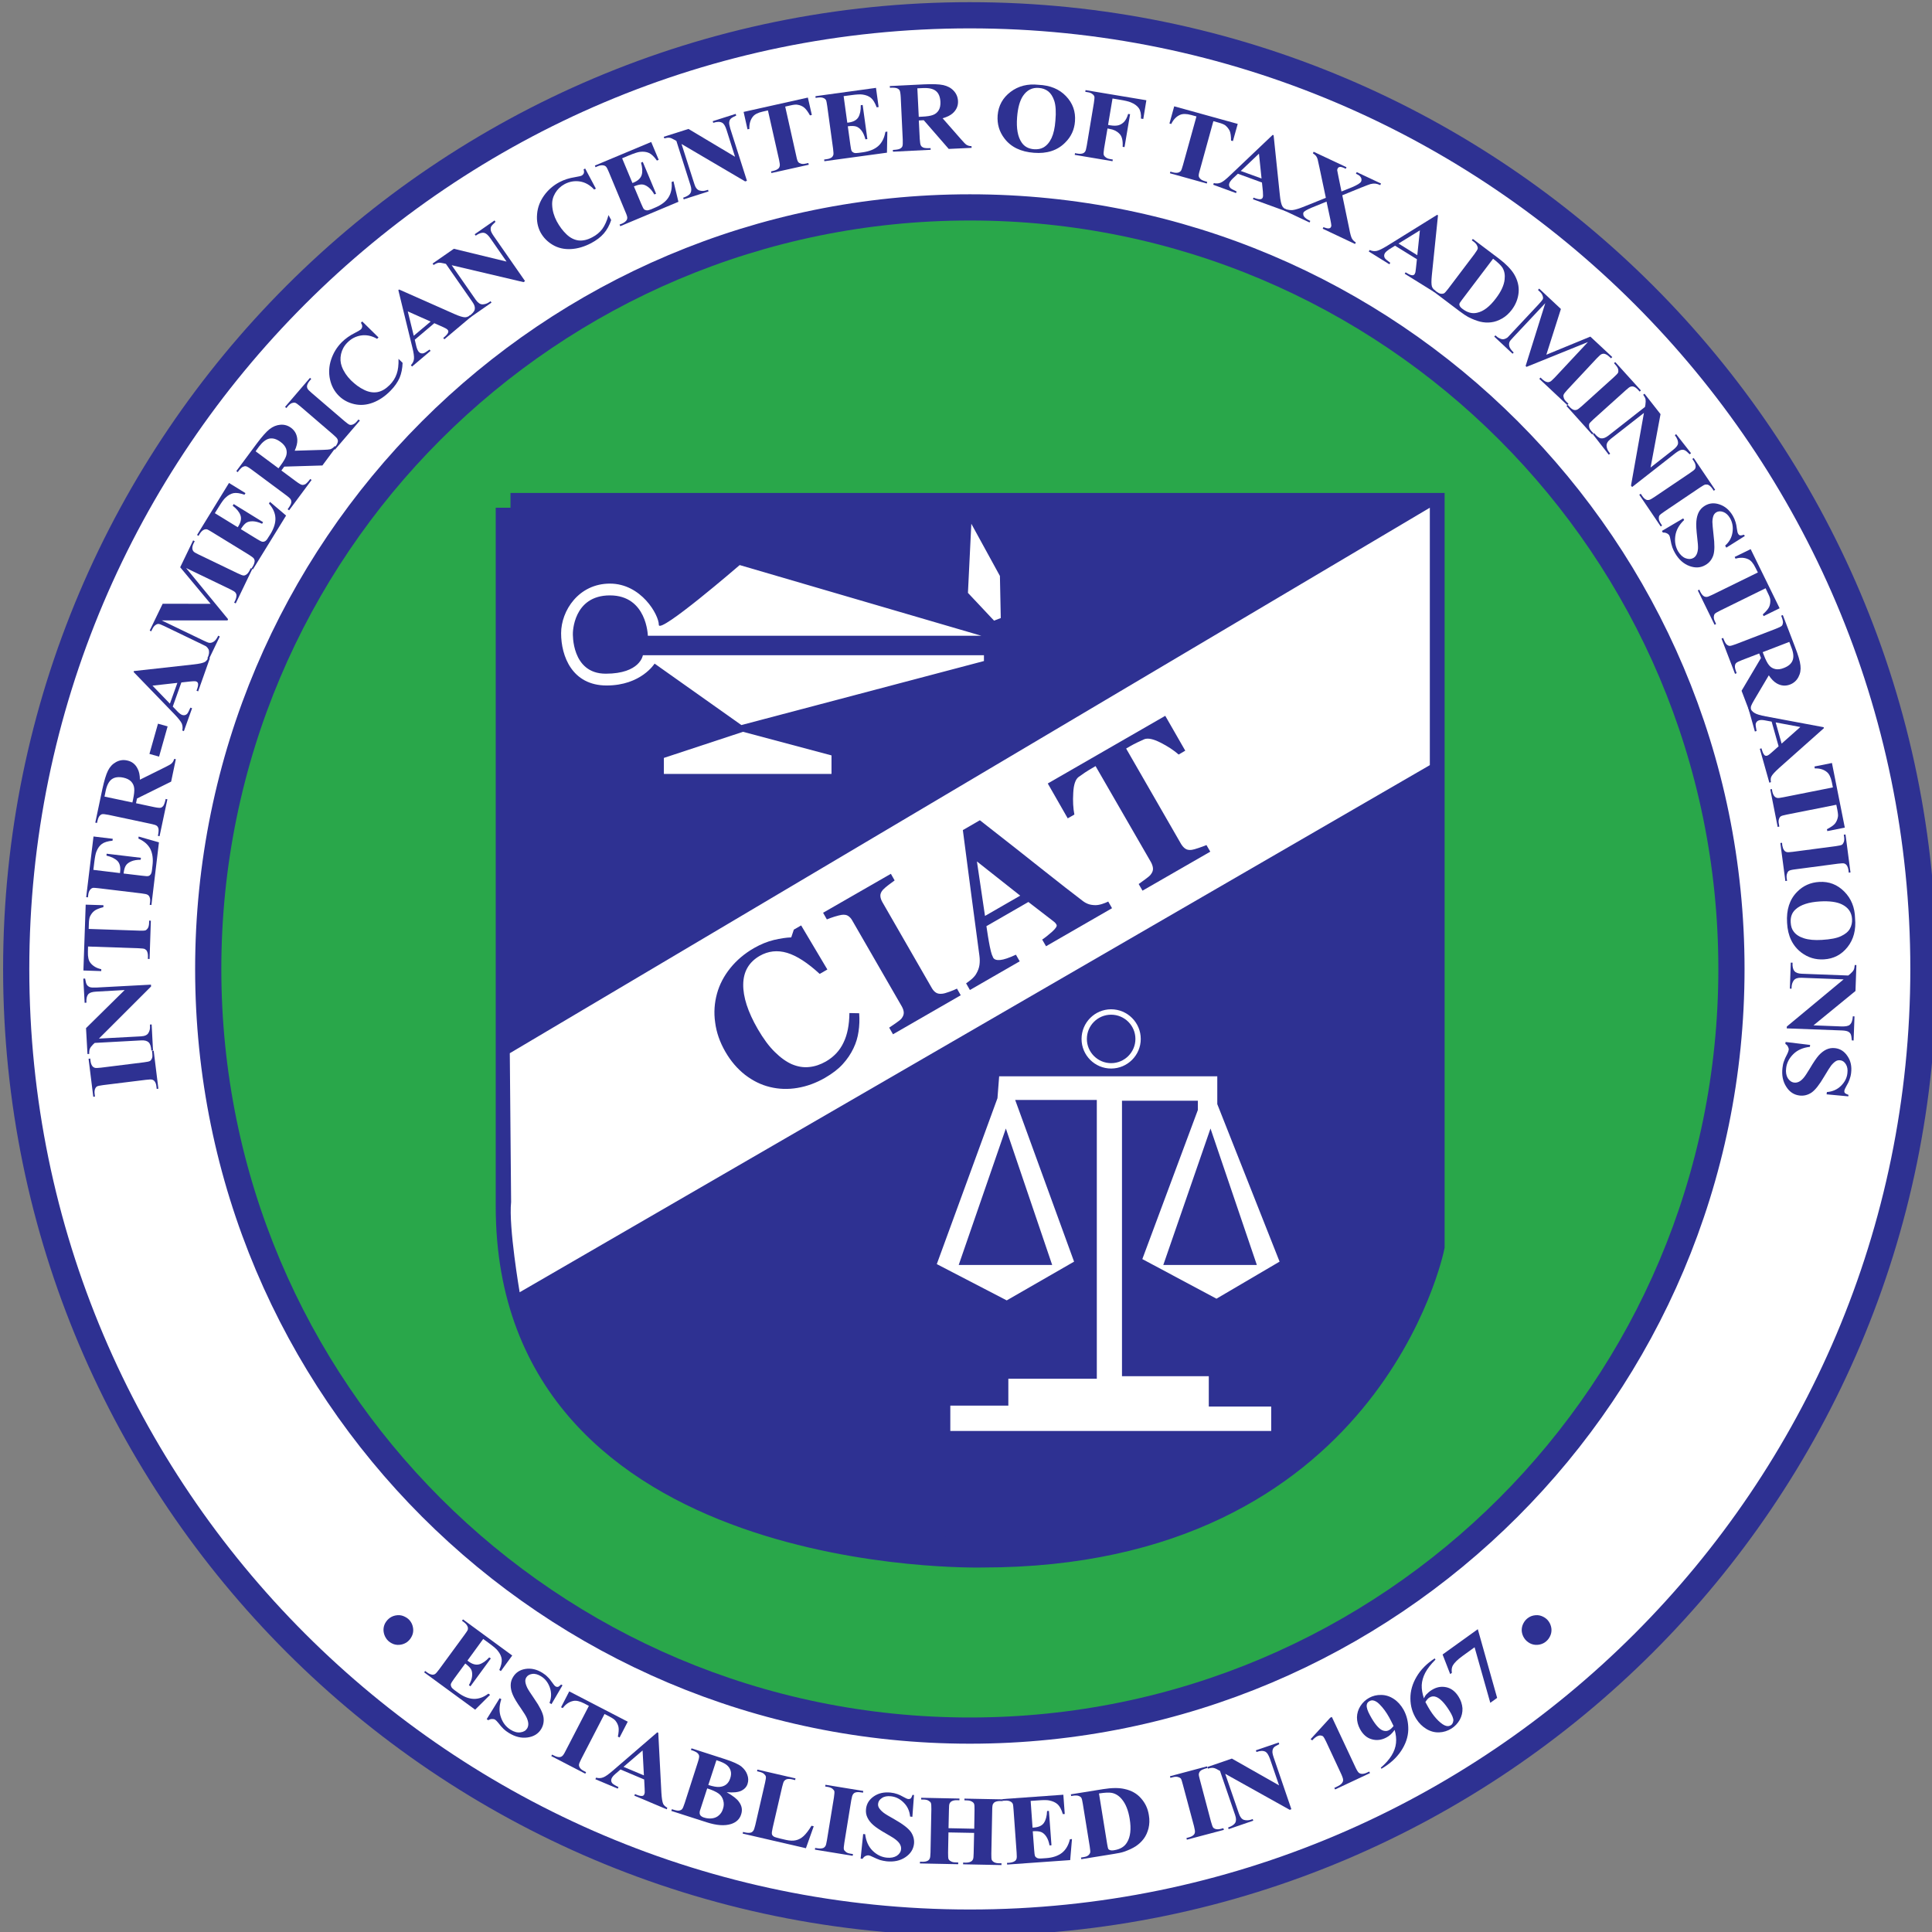 <?xml version="1.0" encoding="UTF-8" standalone="no"?>
<!-- Generator: Adobe Illustrator 14.0.0, SVG Export Plug-In . SVG Version: 6.00 Build 43363)  -->

<svg
   xmlns:dc="http://purl.org/dc/elements/1.1/"
   xmlns:cc="http://creativecommons.org/ns#"
   xmlns:rdf="http://www.w3.org/1999/02/22-rdf-syntax-ns#"
   xmlns:svg="http://www.w3.org/2000/svg"
   xmlns="http://www.w3.org/2000/svg"
   xmlns:sodipodi="http://sodipodi.sourceforge.net/DTD/sodipodi-0.dtd"
   xmlns:inkscape="http://www.inkscape.org/namespaces/inkscape"
   version="1.1"
   id="Layer_1"
   x="0px"
   y="0px"
   width="100"
   height="100"
   viewBox="0 0 100 100"
   enable-background="new 0 0 792 612"
   xml:space="preserve"
   inkscape:version="0.48.0 r9654"
   sodipodi:docname="logo-ciat-en.svg"><rect x="0" y="0" width="100" height="100" fill="#808080" stroke="none"/><defs
   id="defs3800" /><sodipodi:namedview
   pagecolor="#ffffff"
   bordercolor="#666666"
   borderopacity="1"
   objecttolerance="10"
   gridtolerance="10"
   guidetolerance="10"
   inkscape:pageopacity="0"
   inkscape:pageshadow="2"
   inkscape:window-width="640"
   inkscape:window-height="480"
   id="namedview3798"
   showgrid="false"
   inkscape:zoom="1.5424837"
   inkscape:cx="115.78944"
   inkscape:cy="79.541818"
   inkscape:current-layer="Layer_1" />
<g
   id="g3642"
   transform="matrix(0.678,0,0,0.678,-218.026,-157.54)">
	<path
   d="m 322.809,306.33 c 0,40.146 32.658,72.805 72.806,72.805 40.145,0 72.795,-32.658 72.795,-72.804 0,-40.146 -32.65,-72.805 -72.795,-72.805 -40.148,-0.001 -72.806,32.659 -72.806,72.804 z"
   id="path3644"
   inkscape:connector-curvature="0"
   style="fill:#ffffff;stroke:#2e3192;stroke-width:2" />
	<path
   d="m 438.256,355.854 c 0.152,-0.106 0.332,-0.168 0.539,-0.185 0.207,-0.02 0.4,0.021 0.588,0.117 0.182,0.09 0.334,0.223 0.436,0.381 0.111,0.166 0.174,0.35 0.195,0.557 0.012,0.206 -0.025,0.398 -0.123,0.58 -0.09,0.182 -0.219,0.324 -0.383,0.438 -0.158,0.106 -0.348,0.173 -0.551,0.188 -0.203,0.015 -0.4,-0.021 -0.584,-0.117 -0.18,-0.096 -0.328,-0.225 -0.434,-0.387 -0.109,-0.166 -0.178,-0.35 -0.195,-0.557 -0.01,-0.205 0.031,-0.403 0.129,-0.586 0.092,-0.178 0.223,-0.324 0.383,-0.429 z"
   id="path3646"
   inkscape:connector-curvature="0"
   style="fill:#2e3192" />
	<path
   d="m 351.359,355.854 c 0.158,-0.106 0.338,-0.168 0.543,-0.185 0.203,-0.02 0.396,0.021 0.581,0.117 0.188,0.09 0.341,0.223 0.443,0.381 0.113,0.166 0.17,0.35 0.19,0.557 0.017,0.206 -0.023,0.398 -0.121,0.58 -0.092,0.182 -0.22,0.324 -0.38,0.438 -0.165,0.106 -0.351,0.173 -0.556,0.188 -0.208,0.016 -0.4,-0.021 -0.578,-0.117 -0.19,-0.096 -0.333,-0.225 -0.436,-0.387 -0.11,-0.166 -0.173,-0.35 -0.193,-0.557 -0.015,-0.205 0.025,-0.403 0.12,-0.586 0.099,-0.178 0.23,-0.324 0.387,-0.429 z"
   id="path3648"
   inkscape:connector-curvature="0"
   style="fill:#2e3192" />
	<path
   d="m 453.754,306.331 c 0,32.109 -26.031,58.146 -58.139,58.146 -32.109,0 -58.146,-26.037 -58.146,-58.146 0,-32.11 26.037,-58.138 58.146,-58.138 32.108,-0.001 58.139,26.027 58.139,58.138 z"
   id="path3650"
   inkscape:connector-curvature="0"
   style="fill:#29a74a;stroke:#2e3192;stroke-width:2" />
	<g
   id="g3652">
		<path
   d="m 333.175,312.585 0.13,-0.015 0.358,2.902 -0.128,0.018 -0.022,-0.186 c -0.018,-0.161 -0.058,-0.29 -0.128,-0.381 -0.042,-0.066 -0.107,-0.112 -0.198,-0.141 -0.065,-0.021 -0.22,-0.02 -0.48,0.014 l -3.259,0.402 c -0.258,0.033 -0.418,0.07 -0.478,0.105 -0.058,0.04 -0.11,0.106 -0.148,0.205 -0.03,0.097 -0.047,0.226 -0.022,0.379 l 0.02,0.185 -0.127,0.019 -0.36,-2.902 0.13,-0.018 0.02,0.184 c 0.02,0.162 0.063,0.287 0.128,0.377 0.045,0.069 0.11,0.115 0.2,0.146 0.065,0.02 0.22,0.02 0.471,-0.011 l 3.269,-0.407 c 0.255,-0.031 0.416,-0.066 0.478,-0.107 0.06,-0.04 0.105,-0.106 0.148,-0.204 0.035,-0.095 0.038,-0.224 0.022,-0.378 l -0.024,-0.186 z"
   id="path3654"
   inkscape:connector-curvature="0"
   style="fill:#2e3192" />
		<path
   d="m 328.139,310.85 2.951,-2.909 -2.147,0.12 c -0.303,0.014 -0.499,0.07 -0.608,0.172 -0.128,0.143 -0.19,0.362 -0.166,0.674 l -0.135,0.008 -0.103,-1.843 0.138,-0.008 c 0.038,0.233 0.083,0.394 0.13,0.469 0.05,0.079 0.123,0.136 0.218,0.181 0.1,0.038 0.268,0.047 0.503,0.038 l 4.176,-0.222 0.01,0.139 -3.982,3.979 3.209,-0.171 c 0.288,-0.016 0.473,-0.097 0.566,-0.252 0.095,-0.155 0.14,-0.324 0.123,-0.518 l -0.002,-0.129 0.13,-0.01 0.103,1.985 -0.128,0.009 c -0.018,-0.305 -0.085,-0.515 -0.205,-0.629 -0.12,-0.113 -0.303,-0.163 -0.568,-0.148 l -3.55,0.193 -0.127,0.119 c -0.125,0.128 -0.206,0.233 -0.243,0.328 -0.038,0.093 -0.058,0.223 -0.048,0.393 l -0.133,0.01 -0.112,-1.978 z"
   id="path3656"
   inkscape:connector-curvature="0"
   style="fill:#2e3192" />
		<path
   d="m 328.114,301.423 1.356,0.042 -0.005,0.15 c -0.311,0.076 -0.543,0.167 -0.673,0.27 -0.145,0.104 -0.255,0.248 -0.346,0.431 -0.05,0.105 -0.083,0.286 -0.09,0.551 l -0.013,0.409 3.86,0.131 c 0.255,0.009 0.423,0 0.488,-0.028 0.063,-0.033 0.125,-0.092 0.178,-0.18 0.05,-0.085 0.078,-0.212 0.085,-0.372 l 0.002,-0.186 0.133,0.007 -0.098,2.922 -0.13,-0.004 0.005,-0.184 c 0.002,-0.162 -0.02,-0.293 -0.07,-0.395 -0.025,-0.074 -0.09,-0.129 -0.17,-0.176 -0.058,-0.032 -0.215,-0.049 -0.471,-0.06 l -3.862,-0.133 -0.01,0.408 c -0.012,0.383 0.048,0.658 0.19,0.838 0.19,0.245 0.468,0.409 0.831,0.486 l -0.002,0.145 -1.362,-0.046 0.174,-5.026 z"
   id="path3658"
   inkscape:connector-curvature="0"
   style="fill:#2e3192" />
		<path
   d="m 328.699,298.767 2.035,0.246 0.01,-0.111 c 0.042,-0.356 -0.028,-0.628 -0.203,-0.813 -0.186,-0.185 -0.461,-0.318 -0.841,-0.411 l 0.013,-0.144 2.618,0.312 -0.02,0.15 c -0.285,0 -0.531,0.04 -0.723,0.124 -0.195,0.086 -0.333,0.19 -0.413,0.324 -0.085,0.134 -0.138,0.336 -0.168,0.602 l 1.397,0.166 c 0.268,0.038 0.44,0.043 0.503,0.024 0.065,-0.018 0.12,-0.06 0.17,-0.126 0.045,-0.068 0.083,-0.178 0.098,-0.337 l 0.038,-0.328 c 0.065,-0.513 0,-0.941 -0.166,-1.278 -0.18,-0.338 -0.478,-0.597 -0.909,-0.789 l 0.018,-0.154 1.55,0.442 -0.573,4.786 -0.133,-0.018 0.027,-0.184 c 0.02,-0.163 0.01,-0.293 -0.035,-0.398 -0.025,-0.075 -0.075,-0.139 -0.155,-0.185 -0.058,-0.039 -0.21,-0.073 -0.466,-0.104 l -3.267,-0.393 c -0.228,-0.025 -0.368,-0.037 -0.423,-0.031 -0.087,0.018 -0.155,0.058 -0.215,0.131 -0.085,0.094 -0.14,0.232 -0.16,0.411 l -0.022,0.184 -0.133,-0.014 0.559,-4.632 1.469,0.176 -0.018,0.145 c -0.368,0.036 -0.633,0.12 -0.806,0.245 -0.172,0.124 -0.313,0.312 -0.413,0.564 -0.068,0.146 -0.123,0.432 -0.175,0.852 l -0.068,0.566 z"
   id="path3660"
   inkscape:connector-curvature="0"
   style="fill:#2e3192" />
		<path
   d="m 331.956,293.68 1.377,0.294 c 0.265,0.055 0.436,0.069 0.513,0.049 0.075,-0.021 0.145,-0.074 0.205,-0.159 0.053,-0.088 0.115,-0.255 0.17,-0.51 l 0.13,0.025 -0.598,2.819 -0.127,-0.026 c 0.055,-0.258 0.065,-0.438 0.047,-0.537 -0.022,-0.097 -0.063,-0.179 -0.127,-0.228 -0.06,-0.056 -0.221,-0.104 -0.486,-0.159 l -3.192,-0.679 c -0.265,-0.054 -0.438,-0.069 -0.513,-0.05 -0.075,0.026 -0.145,0.077 -0.205,0.159 -0.065,0.083 -0.12,0.253 -0.173,0.509 l -0.13,-0.027 0.536,-2.542 c 0.145,-0.659 0.285,-1.135 0.433,-1.427 0.143,-0.29 0.345,-0.506 0.611,-0.652 0.27,-0.148 0.545,-0.19 0.846,-0.124 0.363,0.073 0.636,0.285 0.801,0.623 0.118,0.216 0.178,0.499 0.178,0.846 l 1.935,-0.96 c 0.248,-0.122 0.413,-0.215 0.478,-0.275 0.103,-0.096 0.166,-0.211 0.206,-0.354 l 0.125,0.023 -0.358,1.712 -2.608,1.29 -0.074,0.36 z m -2.406,-0.506 2.13,0.448 0.05,-0.228 c 0.078,-0.375 0.112,-0.663 0.087,-0.862 -0.02,-0.202 -0.103,-0.371 -0.235,-0.511 -0.135,-0.139 -0.333,-0.239 -0.588,-0.294 -0.373,-0.078 -0.668,-0.038 -0.889,0.12 -0.215,0.159 -0.373,0.455 -0.465,0.89 l -0.09,0.437 z"
   id="path3662"
   inkscape:connector-curvature="0"
   style="fill:#2e3192" />
		<path
   d="m 334.369,287.813 -0.653,2.31 -0.736,-0.209 0.653,-2.306 0.736,0.205 z"
   id="path3664"
   inkscape:connector-curvature="0"
   style="fill:#2e3192" />
		<path
   d="m 335.418,284.46 -0.656,1.84 0.378,0.394 c 0.128,0.129 0.243,0.212 0.343,0.248 0.135,0.042 0.258,0.022 0.363,-0.074 0.06,-0.055 0.15,-0.218 0.263,-0.486 l 0.128,0.045 -0.626,1.748 -0.12,-0.044 c 0.038,-0.199 0.027,-0.377 -0.045,-0.544 -0.075,-0.159 -0.263,-0.396 -0.558,-0.705 l -3.117,-3.221 0.027,-0.072 4.561,-0.505 c 0.431,-0.047 0.724,-0.112 0.859,-0.194 0.105,-0.064 0.188,-0.173 0.258,-0.326 l 0.12,0.042 -0.896,2.532 -0.125,-0.047 0.038,-0.105 c 0.073,-0.202 0.1,-0.353 0.075,-0.456 -0.018,-0.069 -0.065,-0.118 -0.13,-0.142 -0.045,-0.018 -0.09,-0.022 -0.14,-0.022 -0.025,-0.006 -0.13,0.005 -0.311,0.018 l -0.689,0.076 z m -0.305,0.031 -1.9,0.212 1.329,1.376 0.571,-1.588 z"
   id="path3666"
   inkscape:connector-curvature="0"
   style="fill:#2e3192" />
		<path
   d="m 337.651,278.455 -2.323,-2.789 0.989,-2.052 0.12,0.061 -0.083,0.161 c -0.073,0.151 -0.103,0.279 -0.098,0.389 0.005,0.082 0.03,0.156 0.087,0.229 0.04,0.053 0.173,0.135 0.403,0.244 l 2.969,1.428 c 0.228,0.112 0.388,0.169 0.453,0.169 0.073,0.003 0.155,-0.027 0.238,-0.093 0.085,-0.063 0.158,-0.166 0.228,-0.305 l 0.085,-0.165 0.118,0.056 -1.269,2.635 -0.121,-0.056 0.081,-0.164 c 0.067,-0.148 0.097,-0.281 0.097,-0.39 0,-0.078 -0.03,-0.154 -0.09,-0.227 -0.038,-0.054 -0.175,-0.137 -0.408,-0.25 l -3.349,-1.613 3.204,3.905 -0.038,0.093 h -5.034 l 3.184,1.533 c 0.223,0.105 0.361,0.165 0.418,0.176 0.13,0.023 0.253,-0.005 0.368,-0.082 0.128,-0.076 0.24,-0.225 0.353,-0.46 l 0.118,0.063 -0.829,1.723 -0.123,-0.061 0.03,-0.05 c 0.05,-0.109 0.083,-0.225 0.1,-0.341 0.008,-0.112 0,-0.208 -0.035,-0.288 -0.04,-0.075 -0.095,-0.152 -0.186,-0.23 -0.025,-0.019 -0.14,-0.074 -0.345,-0.174 l -2.844,-1.37 c -0.235,-0.116 -0.386,-0.169 -0.458,-0.169 -0.065,0 -0.15,0.03 -0.233,0.097 -0.09,0.059 -0.163,0.166 -0.233,0.308 l -0.08,0.161 -0.115,-0.06 0.989,-2.044 3.662,0.002 z"
   id="path3668"
   inkscape:connector-curvature="0"
   style="fill:#2e3192" />
		<path
   d="m 337.974,271.536 1.745,1.073 0.063,-0.095 c 0.183,-0.306 0.233,-0.578 0.146,-0.82 -0.088,-0.243 -0.281,-0.484 -0.593,-0.728 l 0.078,-0.125 2.243,1.381 -0.075,0.123 c -0.26,-0.121 -0.498,-0.182 -0.708,-0.19 -0.215,-0.005 -0.383,0.036 -0.51,0.122 -0.128,0.088 -0.266,0.248 -0.403,0.479 l 1.192,0.733 c 0.235,0.144 0.385,0.223 0.456,0.229 0.065,0.009 0.135,-0.004 0.2,-0.041 0.072,-0.042 0.155,-0.127 0.23,-0.266 l 0.181,-0.281 c 0.268,-0.442 0.396,-0.854 0.378,-1.231 -0.018,-0.381 -0.186,-0.745 -0.493,-1.096 l 0.078,-0.131 1.231,1.046 -2.533,4.11 -0.108,-0.069 0.098,-0.157 c 0.085,-0.141 0.13,-0.267 0.138,-0.376 0.013,-0.077 -0.015,-0.161 -0.063,-0.237 -0.038,-0.051 -0.163,-0.151 -0.383,-0.287 l -2.804,-1.721 c -0.198,-0.12 -0.318,-0.19 -0.371,-0.208 -0.083,-0.018 -0.173,-0.01 -0.248,0.027 -0.118,0.053 -0.22,0.157 -0.318,0.311 l -0.095,0.159 -0.11,-0.071 2.438,-3.969 1.259,0.775 -0.078,0.122 c -0.345,-0.12 -0.626,-0.158 -0.833,-0.12 -0.205,0.041 -0.416,0.156 -0.611,0.345 -0.125,0.105 -0.293,0.34 -0.513,0.697 l -0.304,0.487 z"
   id="path3670"
   inkscape:connector-curvature="0"
   style="fill:#2e3192" />
		<path
   d="m 343.053,268.279 1.129,0.838 c 0.213,0.159 0.371,0.247 0.448,0.259 0.078,0.011 0.163,-0.005 0.26,-0.057 0.083,-0.056 0.21,-0.184 0.368,-0.394 l 0.1,0.079 -1.715,2.313 -0.113,-0.08 c 0.155,-0.209 0.246,-0.367 0.268,-0.467 0.025,-0.102 0.018,-0.185 -0.02,-0.259 -0.028,-0.071 -0.155,-0.192 -0.371,-0.352 l -2.616,-1.944 c -0.221,-0.165 -0.368,-0.25 -0.448,-0.261 -0.078,-0.014 -0.16,0.009 -0.258,0.058 -0.085,0.055 -0.213,0.18 -0.368,0.393 l -0.103,-0.081 1.547,-2.084 c 0.403,-0.54 0.733,-0.917 0.986,-1.115 0.258,-0.202 0.533,-0.315 0.831,-0.34 0.303,-0.023 0.571,0.054 0.819,0.238 0.293,0.22 0.451,0.518 0.473,0.905 0.012,0.242 -0.055,0.521 -0.2,0.841 l 2.163,-0.066 c 0.28,-0.006 0.466,-0.026 0.556,-0.047 0.13,-0.046 0.238,-0.125 0.331,-0.241 l 0.105,0.076 -1.041,1.404 -2.912,0.087 -0.219,0.297 z m -1.968,-1.467 1.748,1.299 0.138,-0.187 c 0.23,-0.309 0.38,-0.562 0.443,-0.747 0.063,-0.191 0.063,-0.377 0,-0.563 -0.07,-0.185 -0.205,-0.356 -0.416,-0.51 -0.305,-0.227 -0.591,-0.313 -0.856,-0.262 -0.266,0.055 -0.531,0.26 -0.799,0.614 l -0.258,0.356 z"
   id="path3672"
   inkscape:connector-curvature="0"
   style="fill:#2e3192" />
		<path
   d="m 348.941,264.384 0.105,0.084 -1.905,2.222 -0.098,-0.088 0.118,-0.138 c 0.107,-0.123 0.17,-0.243 0.195,-0.35 0.025,-0.078 0.015,-0.16 -0.03,-0.244 -0.027,-0.062 -0.13,-0.171 -0.33,-0.343 l -2.491,-2.14 c -0.201,-0.17 -0.333,-0.263 -0.401,-0.28 -0.07,-0.018 -0.153,-0.009 -0.25,0.025 -0.103,0.039 -0.195,0.117 -0.303,0.235 l -0.118,0.145 -0.098,-0.089 1.903,-2.218 0.095,0.084 -0.12,0.141 c -0.103,0.125 -0.17,0.245 -0.195,0.35 -0.02,0.078 -0.01,0.16 0.03,0.249 0.027,0.06 0.135,0.175 0.328,0.339 l 2.498,2.142 c 0.195,0.167 0.331,0.26 0.398,0.279 0.073,0.019 0.155,0.011 0.248,-0.027 0.103,-0.041 0.205,-0.119 0.303,-0.24 l 0.118,-0.138 z"
   id="path3674"
   inkscape:connector-curvature="0"
   style="fill:#2e3192" />
		<path
   d="m 349.224,256.899 1.244,1.222 -0.107,0.106 c -0.406,-0.235 -0.813,-0.317 -1.224,-0.257 -0.408,0.065 -0.751,0.243 -1.044,0.542 -0.25,0.248 -0.408,0.539 -0.485,0.874 -0.073,0.335 -0.053,0.651 0.057,0.949 0.146,0.39 0.381,0.742 0.706,1.065 0.323,0.314 0.653,0.558 1.001,0.723 0.355,0.175 0.693,0.227 1.014,0.171 0.331,-0.062 0.633,-0.243 0.939,-0.546 0.245,-0.25 0.423,-0.525 0.528,-0.836 0.11,-0.302 0.155,-0.688 0.143,-1.157 l 0.31,0.304 c -0.012,0.43 -0.09,0.816 -0.23,1.149 -0.148,0.333 -0.378,0.664 -0.696,0.986 -0.416,0.425 -0.869,0.728 -1.345,0.907 -0.478,0.179 -0.941,0.217 -1.412,0.112 -0.463,-0.106 -0.856,-0.313 -1.182,-0.635 -0.338,-0.335 -0.568,-0.755 -0.676,-1.253 -0.11,-0.502 -0.08,-1.004 0.083,-1.506 0.168,-0.507 0.433,-0.946 0.809,-1.328 0.283,-0.281 0.621,-0.525 1.037,-0.731 0.238,-0.122 0.378,-0.207 0.43,-0.257 0.06,-0.06 0.09,-0.132 0.1,-0.22 0.003,-0.084 -0.027,-0.175 -0.1,-0.276 l 0.1,-0.108 z"
   id="path3676"
   inkscape:connector-curvature="0"
   style="fill:#2e3192" />
		<path
   d="m 354.729,257.033 -1.492,1.263 0.125,0.53 c 0.047,0.18 0.107,0.302 0.175,0.387 0.092,0.11 0.21,0.147 0.351,0.119 0.083,-0.018 0.238,-0.111 0.476,-0.287 l 0.08,0.1 -1.415,1.197 -0.087,-0.102 c 0.138,-0.149 0.218,-0.313 0.235,-0.487 0.015,-0.184 -0.025,-0.477 -0.13,-0.892 l -1.064,-4.35 0.058,-0.05 4.198,1.861 c 0.393,0.177 0.676,0.26 0.836,0.26 0.118,0 0.248,-0.05 0.385,-0.152 l 0.09,0.102 -2.055,1.73 -0.085,-0.104 0.085,-0.069 c 0.165,-0.14 0.265,-0.258 0.293,-0.359 0.025,-0.069 0.007,-0.132 -0.038,-0.187 -0.035,-0.033 -0.065,-0.067 -0.108,-0.088 -0.018,-0.018 -0.112,-0.062 -0.28,-0.141 l -0.633,-0.281 z m -0.281,-0.124 -1.745,-0.776 0.456,1.859 1.289,-1.083 z"
   id="path3678"
   inkscape:connector-curvature="0"
   style="fill:#2e3192" />
		<path
   d="m 356.221,251.352 4.022,0.977 -1.229,-1.77 c -0.167,-0.244 -0.325,-0.382 -0.463,-0.418 -0.19,-0.04 -0.413,0.029 -0.661,0.208 l -0.08,-0.106 1.517,-1.056 0.073,0.108 c -0.178,0.16 -0.283,0.278 -0.333,0.36 -0.038,0.082 -0.045,0.174 -0.028,0.284 0.015,0.104 0.095,0.253 0.228,0.447 l 2.388,3.431 -0.115,0.081 -5.485,-1.291 1.837,2.639 c 0.166,0.234 0.338,0.35 0.516,0.35 0.181,-0.003 0.346,-0.06 0.506,-0.166 l 0.108,-0.078 0.072,0.11 -1.627,1.134 -0.08,-0.111 c 0.245,-0.173 0.391,-0.343 0.428,-0.501 0.033,-0.16 -0.015,-0.347 -0.172,-0.564 l -2.03,-2.916 -0.173,-0.04 c -0.175,-0.044 -0.305,-0.057 -0.408,-0.042 -0.097,0.019 -0.218,0.073 -0.358,0.169 l -0.078,-0.111 1.625,-1.128 z"
   id="path3680"
   inkscape:connector-curvature="0"
   style="fill:#2e3192" />
		<path
   d="m 366.244,245.224 0.819,1.538 -0.133,0.068 c -0.32,-0.348 -0.686,-0.553 -1.086,-0.616 -0.406,-0.063 -0.796,0.006 -1.162,0.198 -0.311,0.168 -0.551,0.396 -0.726,0.692 -0.175,0.296 -0.25,0.604 -0.23,0.925 0.02,0.409 0.135,0.82 0.348,1.223 0.213,0.394 0.461,0.726 0.744,0.994 0.278,0.269 0.591,0.426 0.914,0.468 0.326,0.04 0.681,-0.04 1.057,-0.242 0.31,-0.16 0.565,-0.371 0.761,-0.628 0.19,-0.261 0.351,-0.615 0.478,-1.065 l 0.203,0.381 c -0.135,0.409 -0.326,0.751 -0.563,1.024 -0.24,0.28 -0.561,0.52 -0.961,0.735 -0.528,0.278 -1.046,0.429 -1.554,0.455 -0.508,0.028 -0.974,-0.078 -1.379,-0.317 -0.408,-0.239 -0.718,-0.558 -0.939,-0.958 -0.22,-0.423 -0.308,-0.891 -0.26,-1.402 0.042,-0.511 0.226,-0.979 0.531,-1.41 0.311,-0.433 0.704,-0.771 1.174,-1.021 0.348,-0.185 0.746,-0.313 1.209,-0.386 0.26,-0.045 0.418,-0.079 0.485,-0.113 0.078,-0.041 0.13,-0.101 0.166,-0.18 0.03,-0.079 0.022,-0.176 -0.015,-0.295 l 0.119,-0.068 z"
   id="path3682"
   inkscape:connector-curvature="0"
   style="fill:#2e3192" />
		<path
   d="m 369.067,244.445 0.786,1.887 0.11,-0.043 c 0.323,-0.138 0.523,-0.331 0.599,-0.579 0.072,-0.244 0.052,-0.557 -0.053,-0.931 l 0.133,-0.06 1.016,2.427 -0.132,0.06 c -0.143,-0.251 -0.303,-0.443 -0.466,-0.565 -0.175,-0.13 -0.333,-0.199 -0.491,-0.2 -0.153,-0.003 -0.353,0.046 -0.603,0.149 l 0.543,1.293 c 0.105,0.253 0.183,0.406 0.228,0.454 0.052,0.045 0.115,0.071 0.2,0.08 0.075,0.011 0.193,-0.017 0.338,-0.074 l 0.308,-0.133 c 0.476,-0.198 0.818,-0.458 1.021,-0.777 0.203,-0.32 0.286,-0.714 0.24,-1.176 l 0.143,-0.059 0.378,1.568 -4.441,1.862 -0.053,-0.124 0.173,-0.067 c 0.15,-0.064 0.258,-0.139 0.331,-0.227 0.055,-0.06 0.085,-0.136 0.085,-0.23 0.002,-0.067 -0.04,-0.216 -0.145,-0.451 l -1.264,-3.038 c -0.09,-0.213 -0.153,-0.339 -0.19,-0.382 -0.058,-0.068 -0.13,-0.109 -0.215,-0.122 -0.125,-0.028 -0.271,-0.006 -0.44,0.063 l -0.17,0.075 -0.05,-0.125 4.3,-1.801 0.573,1.362 -0.138,0.055 c -0.21,-0.297 -0.413,-0.491 -0.605,-0.579 -0.193,-0.088 -0.428,-0.116 -0.691,-0.084 -0.168,0.02 -0.44,0.11 -0.836,0.272 l -0.522,0.22 z"
   id="path3684"
   inkscape:connector-curvature="0"
   style="fill:#2e3192" />
		<path
   d="m 374.132,242.203 3.554,2.124 -0.65,-2.053 c -0.09,-0.283 -0.195,-0.463 -0.323,-0.537 -0.165,-0.098 -0.396,-0.098 -0.691,0 l -0.04,-0.125 1.752,-0.558 0.045,0.127 c -0.218,0.096 -0.358,0.177 -0.423,0.244 -0.063,0.064 -0.1,0.153 -0.115,0.26 -0.015,0.106 0.02,0.272 0.083,0.497 l 1.272,3.983 -0.138,0.043 -4.856,-2.855 0.981,3.06 c 0.083,0.273 0.21,0.435 0.381,0.486 0.178,0.054 0.348,0.052 0.53,-0.009 l 0.133,-0.042 0.033,0.128 -1.893,0.603 -0.038,-0.127 c 0.288,-0.093 0.476,-0.213 0.553,-0.353 0.085,-0.14 0.085,-0.338 0.005,-0.59 l -1.079,-3.391 -0.153,-0.087 c -0.153,-0.092 -0.275,-0.142 -0.375,-0.156 -0.098,-0.013 -0.23,0.004 -0.391,0.049 l -0.045,-0.122 1.888,-0.599 z"
   id="path3686"
   inkscape:connector-curvature="0"
   style="fill:#2e3192" />
		<path
   d="m 383.246,239.808 0.303,1.33 -0.143,0.029 c -0.16,-0.286 -0.305,-0.484 -0.443,-0.594 -0.133,-0.109 -0.298,-0.183 -0.499,-0.215 -0.11,-0.028 -0.298,-0.009 -0.545,0.049 l -0.403,0.09 0.844,3.767 c 0.05,0.253 0.1,0.41 0.153,0.468 0.04,0.054 0.113,0.092 0.215,0.124 0.1,0.03 0.225,0.025 0.378,-0.013 l 0.175,-0.037 0.035,0.129 -2.854,0.635 -0.027,-0.125 0.178,-0.042 c 0.155,-0.038 0.28,-0.091 0.368,-0.165 0.06,-0.047 0.1,-0.116 0.118,-0.212 0.02,-0.065 0,-0.221 -0.052,-0.471 l -0.849,-3.766 -0.398,0.09 c -0.368,0.081 -0.621,0.213 -0.758,0.392 -0.19,0.244 -0.278,0.558 -0.26,0.931 l -0.143,0.031 -0.298,-1.33 4.905,-1.095 z"
   id="path3688"
   inkscape:connector-curvature="0"
   style="fill:#2e3192" />
		<path
   d="m 385.977,239.7 0.278,2.026 0.113,-0.012 c 0.353,-0.05 0.598,-0.185 0.733,-0.405 0.13,-0.22 0.193,-0.527 0.183,-0.918 l 0.146,-0.018 0.358,2.604 -0.148,0.02 c -0.072,-0.278 -0.172,-0.5 -0.298,-0.669 -0.138,-0.167 -0.272,-0.271 -0.42,-0.314 -0.158,-0.044 -0.365,-0.048 -0.626,-0.012 l 0.19,1.389 c 0.035,0.276 0.07,0.441 0.107,0.5 0.033,0.056 0.093,0.097 0.161,0.129 0.08,0.033 0.195,0.033 0.35,0.012 l 0.328,-0.044 c 0.518,-0.074 0.917,-0.234 1.2,-0.491 0.279,-0.255 0.453,-0.612 0.533,-1.07 l 0.149,-0.022 -0.03,1.611 -4.778,0.652 -0.018,-0.128 0.183,-0.027 c 0.16,-0.019 0.288,-0.064 0.38,-0.127 0.065,-0.048 0.11,-0.111 0.14,-0.204 0.021,-0.063 0.01,-0.217 -0.02,-0.473 l -0.448,-3.261 c -0.033,-0.227 -0.06,-0.365 -0.078,-0.417 -0.04,-0.079 -0.095,-0.139 -0.183,-0.178 -0.11,-0.055 -0.258,-0.071 -0.436,-0.046 l -0.19,0.026 -0.01,-0.13 4.621,-0.636 0.201,1.465 -0.148,0.021 c -0.133,-0.346 -0.273,-0.586 -0.438,-0.72 -0.163,-0.133 -0.378,-0.22 -0.649,-0.257 -0.165,-0.025 -0.453,-0.009 -0.871,0.049 l -0.565,0.075 z"
   id="path3690"
   inkscape:connector-curvature="0"
   style="fill:#2e3192" />
		<path
   d="m 391.717,241.557 0.07,1.402 c 0.018,0.271 0.043,0.444 0.09,0.513 0.037,0.074 0.105,0.122 0.203,0.163 0.095,0.033 0.275,0.046 0.535,0.033 l 0.006,0.128 -2.877,0.145 -0.01,-0.135 c 0.268,-0.01 0.44,-0.043 0.535,-0.089 0.09,-0.046 0.158,-0.105 0.188,-0.179 0.035,-0.073 0.043,-0.24 0.033,-0.514 l -0.155,-3.257 c -0.015,-0.271 -0.048,-0.443 -0.085,-0.509 -0.04,-0.069 -0.107,-0.122 -0.205,-0.16 -0.098,-0.038 -0.281,-0.053 -0.536,-0.038 l -0.007,-0.13 2.596,-0.129 c 0.676,-0.032 1.171,-0.014 1.486,0.055 0.315,0.071 0.584,0.209 0.789,0.428 0.205,0.216 0.317,0.478 0.335,0.782 0.021,0.367 -0.118,0.683 -0.397,0.936 -0.184,0.166 -0.441,0.293 -0.779,0.387 l 1.425,1.624 c 0.183,0.213 0.315,0.344 0.391,0.396 0.12,0.075 0.247,0.11 0.39,0.107 l 0.011,0.132 -1.749,0.082 -1.908,-2.193 -0.375,0.02 z m -0.113,-2.454 0.108,2.176 0.232,-0.011 c 0.384,-0.016 0.669,-0.06 0.856,-0.133 0.189,-0.071 0.33,-0.188 0.434,-0.357 0.102,-0.171 0.143,-0.382 0.132,-0.645 -0.021,-0.379 -0.132,-0.655 -0.341,-0.823 -0.213,-0.174 -0.535,-0.247 -0.979,-0.227 l -0.442,0.02 z"
   id="path3692"
   inkscape:connector-curvature="0"
   style="fill:#2e3192" />
		<path
   d="m 400.85,238.834 c 0.889,0.039 1.584,0.323 2.102,0.865 0.516,0.538 0.744,1.178 0.686,1.922 -0.045,0.633 -0.291,1.176 -0.75,1.626 -0.588,0.597 -1.393,0.859 -2.385,0.777 -0.998,-0.075 -1.754,-0.438 -2.248,-1.092 -0.398,-0.515 -0.568,-1.103 -0.521,-1.766 0.061,-0.744 0.391,-1.34 0.988,-1.793 0.598,-0.452 1.311,-0.631 2.128,-0.539 z m 0.029,0.239 c -0.506,-0.044 -0.908,0.166 -1.209,0.609 -0.246,0.368 -0.395,0.91 -0.451,1.633 -0.066,0.853 0.051,1.496 0.354,1.933 0.207,0.302 0.518,0.472 0.932,0.504 0.283,0.019 0.525,-0.023 0.721,-0.133 0.252,-0.142 0.459,-0.377 0.619,-0.711 0.156,-0.336 0.26,-0.787 0.299,-1.342 0.059,-0.662 0.025,-1.16 -0.084,-1.5 -0.111,-0.337 -0.271,-0.583 -0.469,-0.737 -0.198,-0.152 -0.439,-0.239 -0.712,-0.256 z"
   id="path3694"
   inkscape:connector-curvature="0"
   style="fill:#2e3192" />
		<path
   d="m 406.504,239.879 -0.34,2.018 0.18,0.031 c 0.238,0.038 0.441,0.038 0.605,-0.003 0.156,-0.041 0.309,-0.128 0.441,-0.266 0.127,-0.141 0.234,-0.341 0.307,-0.602 l 0.148,0.021 -0.424,2.512 -0.143,-0.021 c 0.027,-0.488 -0.053,-0.822 -0.26,-1.011 -0.189,-0.193 -0.438,-0.31 -0.727,-0.356 l -0.17,-0.034 -0.258,1.516 c -0.039,0.258 -0.049,0.42 -0.031,0.489 0.02,0.071 0.074,0.139 0.156,0.199 0.078,0.065 0.195,0.11 0.354,0.135 l 0.184,0.031 -0.023,0.128 -2.883,-0.484 0.02,-0.13 0.189,0.033 c 0.156,0.025 0.291,0.022 0.396,-0.013 0.072,-0.02 0.143,-0.074 0.195,-0.151 0.035,-0.054 0.08,-0.205 0.121,-0.457 l 0.541,-3.244 c 0.043,-0.258 0.051,-0.421 0.039,-0.485 -0.021,-0.07 -0.068,-0.136 -0.156,-0.199 -0.08,-0.067 -0.199,-0.114 -0.355,-0.137 l -0.186,-0.032 0.023,-0.128 4.641,0.774 -0.234,1.429 -0.178,-0.028 c 0.021,-0.339 -0.033,-0.604 -0.16,-0.791 -0.131,-0.188 -0.336,-0.337 -0.621,-0.453 -0.154,-0.066 -0.445,-0.135 -0.887,-0.207 l -0.504,-0.084 z"
   id="path3696"
   inkscape:connector-curvature="0"
   style="fill:#2e3192" />
		<path
   d="m 416.063,241.819 -0.367,1.309 -0.143,-0.036 c 0,-0.325 -0.035,-0.57 -0.098,-0.729 -0.076,-0.16 -0.186,-0.305 -0.342,-0.435 -0.094,-0.067 -0.264,-0.142 -0.516,-0.209 l -0.395,-0.109 -1.025,3.718 c -0.078,0.25 -0.105,0.409 -0.09,0.484 0.012,0.068 0.057,0.141 0.133,0.213 0.072,0.07 0.191,0.126 0.34,0.167 l 0.174,0.054 -0.033,0.125 -2.816,-0.784 0.037,-0.125 0.184,0.051 c 0.145,0.044 0.287,0.05 0.393,0.028 0.072,-0.014 0.148,-0.054 0.219,-0.13 0.039,-0.046 0.094,-0.193 0.162,-0.442 l 1.033,-3.72 -0.398,-0.109 c -0.367,-0.102 -0.652,-0.103 -0.861,-0.009 -0.281,0.123 -0.504,0.358 -0.668,0.696 l -0.135,-0.041 0.363,-1.309 4.849,1.342 z"
   id="path3698"
   inkscape:connector-curvature="0"
   style="fill:#2e3192" />
		<path
   d="m 417.912,246.293 -1.838,-0.67 -0.402,0.377 c -0.127,0.128 -0.211,0.245 -0.248,0.342 -0.051,0.136 -0.023,0.255 0.072,0.364 0.057,0.064 0.221,0.149 0.482,0.27 l -0.045,0.124 -1.74,-0.636 0.041,-0.125 c 0.205,0.048 0.383,0.029 0.541,-0.04 0.168,-0.072 0.398,-0.258 0.707,-0.555 l 3.25,-3.088 0.07,0.028 0.475,4.558 c 0.043,0.438 0.111,0.725 0.191,0.861 0.057,0.106 0.162,0.193 0.33,0.26 l -0.055,0.125 -2.516,-0.916 0.039,-0.126 0.102,0.038 c 0.207,0.073 0.361,0.104 0.465,0.077 0.068,-0.017 0.117,-0.062 0.141,-0.131 0.014,-0.042 0.021,-0.086 0.021,-0.133 0,-0.028 -0.004,-0.13 -0.012,-0.313 l -0.071,-0.691 z m -0.031,-0.307 -0.197,-1.896 -1.389,1.321 1.586,0.575 z"
   id="path3700"
   inkscape:connector-curvature="0"
   style="fill:#2e3192" />
		<path
   d="m 424.045,247.267 0.523,2.516 c 0.076,0.42 0.154,0.686 0.219,0.799 0.07,0.112 0.164,0.209 0.291,0.285 l -0.057,0.12 -2.471,-1.167 0.055,-0.12 c 0.203,0.08 0.346,0.111 0.42,0.093 0.078,-0.009 0.129,-0.045 0.156,-0.107 0.018,-0.034 0.031,-0.077 0.027,-0.119 -0.004,-0.081 -0.033,-0.249 -0.084,-0.5 l -0.281,-1.318 -1.16,0.474 c -0.355,0.151 -0.555,0.271 -0.6,0.36 -0.029,0.066 -0.025,0.143 0,0.229 0.037,0.081 0.102,0.161 0.215,0.241 0.045,0.038 0.145,0.095 0.305,0.171 l -0.057,0.12 -1.938,-0.914 0.059,-0.12 c 0.23,0.075 0.43,0.105 0.594,0.086 0.211,-0.022 0.547,-0.133 1.002,-0.32 l 1.527,-0.614 -0.488,-2.31 c -0.086,-0.379 -0.129,-0.594 -0.141,-0.639 -0.033,-0.109 -0.074,-0.187 -0.125,-0.251 -0.053,-0.063 -0.127,-0.128 -0.236,-0.198 l 0.057,-0.119 2.51,1.181 -0.057,0.12 -0.129,-0.06 c -0.143,-0.069 -0.254,-0.092 -0.332,-0.08 -0.078,0.015 -0.133,0.055 -0.158,0.12 -0.027,0.047 -0.037,0.093 -0.033,0.138 l 0.092,0.471 0.234,1.142 0.799,-0.32 c 0.416,-0.179 0.648,-0.322 0.703,-0.443 0.025,-0.063 0.035,-0.127 0.023,-0.196 -0.014,-0.069 -0.051,-0.139 -0.109,-0.202 -0.057,-0.065 -0.164,-0.127 -0.313,-0.196 l 0.059,-0.122 1.857,0.873 -0.059,0.119 c -0.145,-0.063 -0.275,-0.103 -0.381,-0.114 -0.102,-0.008 -0.219,0 -0.365,0.036 -0.09,0.026 -0.328,0.114 -0.721,0.272 l -1.432,0.583 z"
   id="path3702"
   inkscape:connector-curvature="0"
   style="fill:#2e3192" />
		<path
   d="m 429.742,252.15 -1.67,-1.033 -0.465,0.288 c -0.141,0.103 -0.254,0.193 -0.311,0.287 -0.072,0.123 -0.072,0.243 -0.006,0.367 0.045,0.075 0.184,0.192 0.418,0.362 l -0.066,0.116 -1.576,-0.979 0.066,-0.113 c 0.189,0.086 0.365,0.106 0.543,0.07 0.176,-0.038 0.439,-0.171 0.809,-0.396 l 3.805,-2.361 0.063,0.04 -0.469,4.563 c -0.045,0.436 -0.041,0.73 0.008,0.881 0.043,0.114 0.133,0.222 0.268,0.321 l -0.066,0.112 -2.283,-1.417 0.066,-0.108 0.098,0.055 c 0.182,0.114 0.326,0.172 0.432,0.169 0.07,0 0.127,-0.033 0.168,-0.096 0.021,-0.037 0.035,-0.084 0.053,-0.128 0.004,-0.023 0.02,-0.128 0.041,-0.312 l 0.074,-0.688 z m 0.029,-0.307 0.199,-1.897 -1.633,1.006 1.434,0.891 z"
   id="path3704"
   inkscape:connector-curvature="0"
   style="fill:#2e3192" />
		<path
   d="m 430.994,254.604 0.08,-0.105 0.146,0.113 c 0.131,0.097 0.238,0.153 0.336,0.172 0.098,0.012 0.191,0.003 0.268,-0.038 0.051,-0.03 0.156,-0.146 0.318,-0.356 l 1.982,-2.621 c 0.156,-0.213 0.24,-0.348 0.258,-0.418 0.016,-0.069 0,-0.152 -0.053,-0.249 -0.031,-0.091 -0.125,-0.188 -0.24,-0.28 l -0.158,-0.114 0.08,-0.107 2.002,1.51 c 0.529,0.401 0.906,0.793 1.139,1.165 0.275,0.458 0.395,0.927 0.355,1.404 -0.041,0.477 -0.217,0.925 -0.521,1.329 -0.215,0.281 -0.457,0.506 -0.736,0.664 -0.283,0.162 -0.564,0.26 -0.84,0.293 -0.273,0.036 -0.559,0.018 -0.836,-0.047 -0.27,-0.068 -0.59,-0.188 -0.928,-0.365 -0.146,-0.077 -0.369,-0.227 -0.662,-0.446 l -1.99,-1.504 z m 4.563,-2.493 -2.367,3.127 c -0.125,0.165 -0.197,0.269 -0.205,0.322 -0.01,0.049 0,0.102 0.027,0.15 0.029,0.076 0.109,0.157 0.221,0.239 0.365,0.275 0.725,0.374 1.094,0.289 0.49,-0.099 0.977,-0.47 1.453,-1.111 0.391,-0.511 0.611,-0.992 0.658,-1.428 0.041,-0.355 -0.012,-0.654 -0.17,-0.911 -0.116,-0.175 -0.352,-0.403 -0.711,-0.677 z"
   id="path3706"
   inkscape:connector-curvature="0"
   style="fill:#2e3192" />
		<path
   d="m 439.623,259.44 3.361,-1.382 1.672,1.559 -0.098,0.097 -0.129,-0.124 c -0.123,-0.112 -0.236,-0.185 -0.346,-0.213 -0.072,-0.021 -0.158,-0.015 -0.244,0.02 -0.063,0.022 -0.18,0.126 -0.361,0.313 l -2.246,2.402 c -0.17,0.189 -0.273,0.317 -0.291,0.387 -0.029,0.064 -0.016,0.151 0.018,0.251 0.031,0.097 0.104,0.202 0.221,0.309 l 0.133,0.124 -0.094,0.098 -2.133,-2.001 0.094,-0.096 0.131,0.126 c 0.125,0.109 0.232,0.184 0.348,0.211 0.07,0.025 0.152,0.018 0.242,-0.019 0.057,-0.021 0.18,-0.125 0.357,-0.311 l 2.541,-2.719 -4.688,1.895 -0.07,-0.068 1.502,-4.796 -2.422,2.581 c -0.162,0.177 -0.266,0.289 -0.289,0.34 -0.061,0.115 -0.068,0.24 -0.033,0.376 0.035,0.14 0.148,0.292 0.332,0.473 l -0.086,0.091 -1.398,-1.307 0.088,-0.095 0.045,0.04 c 0.088,0.087 0.188,0.154 0.291,0.197 0.107,0.049 0.197,0.068 0.285,0.059 0.082,-0.013 0.178,-0.048 0.281,-0.116 0.021,-0.013 0.111,-0.104 0.26,-0.269 l 2.16,-2.307 c 0.178,-0.191 0.277,-0.317 0.303,-0.386 0.023,-0.066 0.014,-0.151 -0.025,-0.251 -0.027,-0.097 -0.102,-0.206 -0.223,-0.314 l -0.129,-0.123 0.094,-0.099 1.658,1.555 -1.112,3.492 z"
   id="path3708"
   inkscape:connector-curvature="0"
   style="fill:#2e3192" />
		<path
   d="m 443.217,265.437 -0.102,0.089 -1.955,-2.173 0.094,-0.087 0.129,0.139 c 0.102,0.121 0.215,0.2 0.314,0.24 0.076,0.027 0.164,0.03 0.246,0 0.066,-0.015 0.195,-0.11 0.385,-0.28 l 2.443,-2.204 c 0.193,-0.177 0.307,-0.295 0.334,-0.361 0.021,-0.063 0.021,-0.151 0.002,-0.251 -0.025,-0.1 -0.098,-0.213 -0.197,-0.325 l -0.123,-0.14 0.096,-0.084 1.961,2.167 -0.098,0.088 -0.121,-0.138 c -0.119,-0.122 -0.219,-0.2 -0.324,-0.235 -0.076,-0.03 -0.154,-0.03 -0.25,0 -0.063,0.014 -0.189,0.107 -0.377,0.279 l -2.447,2.203 c -0.189,0.171 -0.303,0.294 -0.332,0.359 -0.02,0.069 -0.02,0.155 0,0.253 0.025,0.1 0.09,0.211 0.197,0.327 l 0.125,0.134 z"
   id="path3710"
   inkscape:connector-curvature="0"
   style="fill:#2e3192" />
		<path
   d="m 448.34,263.976 -0.76,4.075 1.697,-1.328 c 0.236,-0.184 0.371,-0.345 0.396,-0.487 0.025,-0.19 -0.053,-0.409 -0.24,-0.651 l 0.098,-0.082 1.139,1.455 -0.105,0.083 c -0.17,-0.173 -0.293,-0.274 -0.379,-0.31 -0.08,-0.04 -0.178,-0.045 -0.289,-0.02 -0.096,0.026 -0.244,0.109 -0.432,0.252 l -3.293,2.577 -0.086,-0.108 0.988,-5.549 -2.533,1.98 c -0.225,0.173 -0.33,0.35 -0.32,0.532 0.01,0.174 0.078,0.341 0.197,0.492 l 0.078,0.105 -0.105,0.081 -1.221,-1.568 0.105,-0.08 c 0.186,0.237 0.369,0.373 0.52,0.399 0.164,0.024 0.348,-0.043 0.561,-0.205 l 2.799,-2.193 0.031,-0.168 c 0.025,-0.175 0.027,-0.313 0.012,-0.409 -0.018,-0.097 -0.082,-0.217 -0.18,-0.354 l 0.1,-0.078 1.222,1.559 z"
   id="path3712"
   inkscape:connector-curvature="0"
   style="fill:#2e3192" />
		<path
   d="m 448.459,272.48 -0.102,0.073 -1.639,-2.425 0.111,-0.073 0.107,0.156 c 0.09,0.135 0.18,0.229 0.275,0.279 0.066,0.042 0.16,0.056 0.244,0.035 0.07,-0.005 0.209,-0.078 0.422,-0.224 l 2.723,-1.839 c 0.221,-0.146 0.342,-0.249 0.375,-0.31 0.033,-0.06 0.059,-0.142 0.039,-0.249 -0.01,-0.102 -0.053,-0.221 -0.141,-0.35 l -0.107,-0.156 0.107,-0.073 1.637,2.426 -0.105,0.074 -0.105,-0.152 c -0.09,-0.135 -0.184,-0.227 -0.285,-0.281 -0.07,-0.042 -0.15,-0.05 -0.248,-0.042 -0.057,0.009 -0.201,0.082 -0.412,0.227 l -2.727,1.839 c -0.215,0.145 -0.34,0.248 -0.381,0.313 -0.031,0.061 -0.045,0.145 -0.037,0.248 0.01,0.104 0.066,0.224 0.148,0.351 l 0.101,0.153 z"
   id="path3714"
   inkscape:connector-curvature="0"
   style="fill:#2e3192" />
		<path
   d="m 454.777,273.279 -1.414,0.89 -0.09,-0.155 c 0.318,-0.282 0.508,-0.623 0.563,-1.024 0.059,-0.398 -0.008,-0.754 -0.186,-1.067 -0.145,-0.248 -0.32,-0.404 -0.518,-0.478 -0.203,-0.073 -0.373,-0.066 -0.531,0.023 -0.09,0.056 -0.156,0.128 -0.205,0.226 -0.055,0.128 -0.092,0.295 -0.096,0.508 0,0.153 0.033,0.483 0.088,0.997 0.09,0.713 0.088,1.234 -0.021,1.564 -0.111,0.315 -0.303,0.566 -0.6,0.732 -0.357,0.213 -0.762,0.242 -1.209,0.079 -0.447,-0.163 -0.811,-0.485 -1.098,-0.969 -0.09,-0.152 -0.16,-0.305 -0.215,-0.452 -0.057,-0.157 -0.104,-0.356 -0.148,-0.605 -0.02,-0.14 -0.053,-0.249 -0.09,-0.322 -0.043,-0.061 -0.1,-0.114 -0.188,-0.153 -0.088,-0.047 -0.186,-0.062 -0.301,-0.056 l -0.072,-0.125 1.627,-0.959 0.072,0.124 c -0.393,0.373 -0.615,0.777 -0.676,1.218 -0.061,0.44 0.012,0.83 0.215,1.179 0.166,0.268 0.352,0.443 0.578,0.526 0.223,0.081 0.418,0.072 0.588,-0.024 0.111,-0.066 0.186,-0.153 0.244,-0.272 0.057,-0.113 0.092,-0.263 0.107,-0.44 0.008,-0.172 -0.01,-0.457 -0.061,-0.854 -0.063,-0.556 -0.092,-0.974 -0.063,-1.24 0.023,-0.272 0.086,-0.505 0.189,-0.705 0.109,-0.201 0.266,-0.36 0.467,-0.48 0.346,-0.206 0.719,-0.233 1.123,-0.093 0.414,0.142 0.746,0.427 1,0.857 0.092,0.158 0.164,0.323 0.213,0.491 0.039,0.125 0.076,0.286 0.098,0.49 0.027,0.2 0.059,0.339 0.102,0.401 0.033,0.061 0.078,0.102 0.139,0.118 0.049,0.015 0.154,0 0.303,-0.048 l 0.066,0.098 z"
   id="path3716"
   inkscape:connector-curvature="0"
   style="fill:#2e3192" />
		<path
   d="m 457.432,278.795 -1.221,0.601 -0.063,-0.131 c 0.238,-0.216 0.404,-0.404 0.479,-0.561 0.072,-0.157 0.102,-0.337 0.094,-0.538 -0.004,-0.117 -0.066,-0.296 -0.186,-0.527 l -0.174,-0.37 -3.463,1.702 c -0.234,0.115 -0.377,0.202 -0.42,0.256 -0.045,0.056 -0.066,0.139 -0.072,0.24 0,0.106 0.027,0.227 0.102,0.368 l 0.072,0.164 -0.113,0.059 -1.283,-2.626 0.117,-0.057 0.078,0.168 c 0.072,0.147 0.156,0.253 0.244,0.316 0.063,0.046 0.135,0.075 0.238,0.07 0.063,0.005 0.215,-0.058 0.439,-0.165 l 3.471,-1.701 -0.186,-0.367 c -0.166,-0.341 -0.35,-0.559 -0.559,-0.648 -0.287,-0.128 -0.604,-0.142 -0.963,-0.038 l -0.063,-0.132 1.221,-0.596 2.211,4.513 z"
   id="path3718"
   inkscape:connector-curvature="0"
   style="fill:#2e3192" />
		<path
   d="m 455.873,282.247 -1.309,0.503 c -0.252,0.097 -0.408,0.175 -0.461,0.239 -0.057,0.056 -0.08,0.137 -0.084,0.244 -0.004,0.107 0.037,0.279 0.133,0.519 l -0.125,0.051 -1.031,-2.69 0.127,-0.051 c 0.088,0.247 0.172,0.407 0.248,0.482 0.072,0.069 0.152,0.113 0.23,0.124 0.076,0.007 0.24,-0.037 0.494,-0.133 l 3.043,-1.171 c 0.258,-0.098 0.41,-0.176 0.465,-0.235 0.053,-0.062 0.076,-0.144 0.086,-0.248 0,-0.102 -0.039,-0.276 -0.139,-0.519 l 0.125,-0.048 0.93,2.427 c 0.244,0.628 0.387,1.108 0.418,1.43 0.037,0.325 -0.014,0.615 -0.158,0.882 -0.141,0.265 -0.354,0.455 -0.631,0.563 -0.35,0.135 -0.691,0.106 -1.023,-0.085 -0.211,-0.122 -0.414,-0.326 -0.605,-0.615 l -1.102,1.86 c -0.143,0.238 -0.223,0.404 -0.256,0.496 -0.025,0.128 -0.023,0.268 0.025,0.405 l -0.125,0.048 -0.621,-1.63 1.482,-2.502 -0.136,-0.346 z m 2.299,-0.884 -2.033,0.784 0.086,0.22 c 0.135,0.356 0.266,0.613 0.395,0.771 0.121,0.154 0.279,0.253 0.479,0.298 0.186,0.042 0.406,0.019 0.645,-0.078 0.357,-0.135 0.582,-0.327 0.678,-0.58 0.102,-0.251 0.07,-0.586 -0.096,-1.001 l -0.154,-0.414 z"
   id="path3720"
   inkscape:connector-curvature="0"
   style="fill:#2e3192" />
		<path
   d="m 457.354,289.333 -0.531,-1.883 -0.537,-0.1 c -0.182,-0.031 -0.32,-0.031 -0.424,0 -0.137,0.04 -0.215,0.125 -0.256,0.267 -0.012,0.083 0.008,0.266 0.068,0.551 l -0.131,0.035 -0.5,-1.787 0.135,-0.034 c 0.07,0.188 0.186,0.322 0.348,0.412 0.148,0.093 0.439,0.18 0.857,0.257 l 4.412,0.825 0.014,0.077 -3.426,3.046 c -0.32,0.293 -0.525,0.512 -0.588,0.658 -0.053,0.109 -0.055,0.25 -0.025,0.415 l -0.123,0.038 -0.727,-2.583 0.125,-0.04 0.031,0.107 c 0.063,0.209 0.131,0.35 0.203,0.418 0.061,0.049 0.121,0.06 0.195,0.038 0.037,-0.009 0.08,-0.032 0.117,-0.058 0.027,-0.011 0.105,-0.076 0.244,-0.197 l 0.519,-0.462 z m 0.23,-0.204 1.43,-1.268 -1.883,-0.351 0.453,1.619 z"
   id="path3722"
   inkscape:connector-curvature="0"
   style="fill:#2e3192" />
		<path
   d="m 462.408,295.542 -1.334,0.266 -0.031,-0.144 c 0.291,-0.147 0.49,-0.287 0.605,-0.416 0.111,-0.139 0.191,-0.304 0.229,-0.502 0.033,-0.113 0.01,-0.295 -0.037,-0.553 l -0.08,-0.397 -3.785,0.752 c -0.254,0.049 -0.414,0.096 -0.463,0.139 -0.061,0.043 -0.105,0.12 -0.133,0.214 -0.035,0.1 -0.035,0.225 0,0.38 l 0.029,0.183 -0.125,0.025 -0.566,-2.865 0.123,-0.029 0.031,0.181 c 0.039,0.159 0.084,0.282 0.162,0.37 0.047,0.06 0.109,0.105 0.205,0.127 0.07,0.022 0.221,0.005 0.473,-0.048 l 3.787,-0.753 -0.08,-0.401 c -0.08,-0.371 -0.199,-0.628 -0.375,-0.769 -0.242,-0.201 -0.549,-0.292 -0.928,-0.28 l -0.023,-0.146 1.334,-0.268 0.982,4.934 z"
   id="path3724"
   inkscape:connector-curvature="0"
   style="fill:#2e3192" />
		<path
   d="m 458.002,299.603 -0.131,0.017 -0.385,-2.904 0.133,-0.015 0.014,0.187 c 0.031,0.159 0.068,0.289 0.139,0.377 0.043,0.068 0.107,0.114 0.197,0.142 0.066,0.02 0.219,0.017 0.473,-0.018 l 3.266,-0.43 c 0.256,-0.034 0.412,-0.071 0.479,-0.108 0.055,-0.037 0.104,-0.106 0.143,-0.204 0.035,-0.095 0.047,-0.222 0.027,-0.381 l -0.027,-0.185 0.133,-0.016 0.379,2.9 -0.133,0.014 -0.021,-0.181 c -0.023,-0.159 -0.068,-0.286 -0.131,-0.376 -0.047,-0.067 -0.107,-0.112 -0.199,-0.145 -0.066,-0.018 -0.227,-0.014 -0.471,0.018 l -3.262,0.431 c -0.262,0.032 -0.41,0.07 -0.48,0.113 -0.057,0.035 -0.107,0.104 -0.141,0.204 -0.041,0.093 -0.051,0.22 -0.033,0.375 l 0.031,0.185 z"
   id="path3726"
   inkscape:connector-curvature="0"
   style="fill:#2e3192" />
		<path
   d="m 463.191,302.458 c 0.082,0.887 -0.111,1.619 -0.576,2.205 -0.463,0.582 -1.061,0.895 -1.807,0.937 -0.639,0.038 -1.207,-0.135 -1.719,-0.521 -0.67,-0.51 -1.037,-1.268 -1.088,-2.267 -0.063,-1 0.193,-1.793 0.775,-2.375 0.455,-0.463 1.021,-0.711 1.682,-0.749 0.744,-0.045 1.381,0.202 1.91,0.737 0.53,0.532 0.804,1.213 0.823,2.033 z m -0.23,0.063 c -0.029,-0.508 -0.285,-0.878 -0.771,-1.117 -0.391,-0.194 -0.951,-0.268 -1.674,-0.227 -0.857,0.051 -1.48,0.253 -1.871,0.611 -0.275,0.248 -0.393,0.583 -0.367,0.997 0.016,0.281 0.084,0.511 0.227,0.693 0.166,0.23 0.432,0.401 0.789,0.514 0.352,0.113 0.809,0.157 1.365,0.122 0.662,-0.038 1.15,-0.133 1.471,-0.291 0.326,-0.154 0.547,-0.343 0.666,-0.56 0.124,-0.221 0.181,-0.469 0.165,-0.742 z"
   id="path3728"
   inkscape:connector-curvature="0"
   style="fill:#2e3192" />
		<path
   d="m 463.223,308.013 -3.205,2.624 2.146,0.084 c 0.307,0.006 0.512,-0.031 0.619,-0.125 0.148,-0.125 0.221,-0.342 0.238,-0.65 l 0.127,0.008 -0.068,1.84 -0.135,-0.008 c -0.018,-0.232 -0.047,-0.393 -0.088,-0.479 -0.039,-0.082 -0.107,-0.145 -0.199,-0.195 -0.1,-0.049 -0.266,-0.08 -0.506,-0.087 l -4.178,-0.157 0.01,-0.141 4.334,-3.601 -3.215,-0.122 c -0.289,-0.011 -0.477,0.054 -0.588,0.197 -0.107,0.145 -0.158,0.313 -0.168,0.501 l -0.006,0.137 -0.127,-0.007 0.07,-1.984 0.135,0.002 c -0.018,0.305 0.037,0.52 0.143,0.644 0.1,0.125 0.287,0.191 0.553,0.203 l 3.555,0.135 0.139,-0.111 c 0.129,-0.113 0.221,-0.214 0.271,-0.304 0.045,-0.086 0.074,-0.218 0.088,-0.387 l 0.125,0.005 -0.07,1.978 z"
   id="path3730"
   inkscape:connector-curvature="0"
   style="fill:#2e3192" />
		<path
   d="m 462.676,316.057 -1.658,-0.154 0.023,-0.174 c 0.418,-0.031 0.781,-0.186 1.07,-0.469 0.287,-0.28 0.457,-0.604 0.494,-0.967 0.037,-0.281 -0.006,-0.51 -0.117,-0.69 -0.113,-0.181 -0.254,-0.28 -0.426,-0.298 -0.113,-0.016 -0.215,0.002 -0.309,0.049 -0.123,0.066 -0.248,0.184 -0.383,0.344 -0.092,0.123 -0.275,0.403 -0.535,0.844 -0.365,0.626 -0.689,1.034 -0.967,1.227 -0.283,0.189 -0.594,0.265 -0.916,0.225 -0.424,-0.051 -0.766,-0.273 -1.014,-0.672 -0.26,-0.4 -0.355,-0.883 -0.289,-1.439 0.021,-0.178 0.051,-0.341 0.109,-0.492 0.049,-0.154 0.135,-0.342 0.254,-0.566 0.066,-0.127 0.098,-0.23 0.113,-0.318 0.012,-0.07 -0.01,-0.148 -0.053,-0.232 -0.039,-0.092 -0.107,-0.16 -0.203,-0.223 l 0.018,-0.146 1.873,0.227 -0.016,0.145 c -0.535,0.058 -0.959,0.248 -1.273,0.561 -0.313,0.313 -0.498,0.668 -0.541,1.064 -0.043,0.311 0.008,0.568 0.125,0.766 0.131,0.204 0.295,0.315 0.494,0.338 0.111,0.013 0.236,-0.005 0.357,-0.064 0.115,-0.056 0.23,-0.15 0.348,-0.286 0.115,-0.13 0.27,-0.369 0.479,-0.714 0.283,-0.482 0.514,-0.82 0.693,-1.021 0.188,-0.203 0.381,-0.353 0.586,-0.446 0.205,-0.093 0.42,-0.127 0.658,-0.098 0.395,0.045 0.713,0.254 0.945,0.611 0.248,0.36 0.334,0.786 0.275,1.284 -0.021,0.182 -0.066,0.353 -0.127,0.519 -0.041,0.126 -0.113,0.276 -0.219,0.454 -0.1,0.177 -0.156,0.299 -0.172,0.374 -0.006,0.072 0.002,0.131 0.039,0.177 0.035,0.044 0.127,0.094 0.279,0.149 l -0.014,0.111 z"
   id="path3732"
   inkscape:connector-curvature="0"
   style="fill:#2e3192" />
	</g>
	<g
   id="g3734">
		<path
   d="m 358.461,357.481 -1.204,1.652 0.09,0.067 c 0.285,0.211 0.553,0.283 0.809,0.218 0.243,-0.067 0.5,-0.243 0.766,-0.529 l 0.12,0.081 -1.554,2.125 -0.12,-0.083 c 0.14,-0.255 0.228,-0.483 0.245,-0.694 0.02,-0.213 -0.005,-0.387 -0.078,-0.519 -0.075,-0.136 -0.23,-0.28 -0.443,-0.444 l -0.833,1.135 c -0.161,0.223 -0.25,0.365 -0.266,0.432 -0.015,0.065 -0.005,0.132 0.03,0.207 0.032,0.078 0.115,0.158 0.24,0.254 l 0.271,0.195 c 0.418,0.309 0.818,0.465 1.199,0.477 0.378,0.012 0.753,-0.119 1.124,-0.4 l 0.13,0.092 -1.142,1.133 -3.893,-2.85 0.08,-0.104 0.147,0.111 c 0.13,0.097 0.25,0.147 0.366,0.167 0.073,0.015 0.158,0 0.238,-0.045 0.058,-0.035 0.16,-0.146 0.315,-0.355 l 1.947,-2.656 c 0.135,-0.182 0.213,-0.305 0.233,-0.352 0.025,-0.09 0.025,-0.174 -0.005,-0.252 -0.045,-0.117 -0.138,-0.236 -0.283,-0.343 l -0.15,-0.11 0.078,-0.103 3.76,2.756 -0.869,1.192 -0.118,-0.088 c 0.146,-0.338 0.203,-0.609 0.183,-0.821 -0.025,-0.21 -0.123,-0.425 -0.293,-0.636 -0.095,-0.135 -0.315,-0.32 -0.656,-0.572 l -0.464,-0.338 z"
   id="path3736"
   inkscape:connector-curvature="0"
   style="fill:#2e3192" />
		<path
   d="m 364.514,361.019 -0.841,1.438 -0.15,-0.092 c 0.15,-0.398 0.158,-0.787 0.028,-1.169 -0.135,-0.38 -0.355,-0.672 -0.668,-0.862 -0.238,-0.15 -0.471,-0.214 -0.681,-0.184 -0.203,0.029 -0.358,0.117 -0.448,0.263 -0.055,0.093 -0.085,0.192 -0.078,0.3 0.005,0.136 0.058,0.303 0.147,0.494 0.065,0.135 0.248,0.416 0.541,0.844 0.413,0.593 0.643,1.059 0.698,1.396 0.05,0.335 -0.01,0.642 -0.183,0.924 -0.22,0.355 -0.571,0.569 -1.039,0.631 -0.473,0.066 -0.944,-0.051 -1.424,-0.349 -0.153,-0.093 -0.283,-0.192 -0.4,-0.303 -0.12,-0.112 -0.25,-0.265 -0.408,-0.468 -0.09,-0.111 -0.165,-0.19 -0.24,-0.24 -0.06,-0.038 -0.135,-0.053 -0.233,-0.051 -0.093,0 -0.188,0.03 -0.285,0.093 l -0.123,-0.08 0.991,-1.6 0.125,0.075 c -0.17,0.511 -0.18,0.974 -0.027,1.39 0.145,0.418 0.393,0.731 0.733,0.94 0.265,0.167 0.513,0.236 0.751,0.201 0.235,-0.027 0.405,-0.125 0.513,-0.296 0.063,-0.101 0.09,-0.22 0.09,-0.347 -0.002,-0.134 -0.042,-0.279 -0.107,-0.438 -0.07,-0.164 -0.22,-0.407 -0.448,-0.738 -0.323,-0.459 -0.533,-0.813 -0.636,-1.066 -0.103,-0.246 -0.158,-0.487 -0.153,-0.714 0,-0.229 0.063,-0.438 0.19,-0.638 0.21,-0.339 0.523,-0.54 0.949,-0.606 0.431,-0.063 0.854,0.034 1.282,0.299 0.158,0.097 0.298,0.208 0.416,0.335 0.1,0.088 0.203,0.223 0.32,0.389 0.113,0.17 0.206,0.273 0.266,0.313 0.065,0.037 0.12,0.048 0.18,0.037 0.06,-0.012 0.135,-0.074 0.248,-0.182 l 0.104,0.061 z"
   id="path3738"
   inkscape:connector-curvature="0"
   style="fill:#2e3192" />
		<path
   d="m 369.496,363.797 -0.624,1.205 -0.13,-0.063 c 0.063,-0.318 0.083,-0.564 0.047,-0.736 -0.035,-0.17 -0.113,-0.334 -0.24,-0.49 -0.075,-0.09 -0.228,-0.195 -0.456,-0.313 l -0.371,-0.191 -1.772,3.429 c -0.12,0.233 -0.178,0.381 -0.178,0.457 -0.005,0.069 0.022,0.15 0.083,0.236 0.06,0.084 0.155,0.162 0.298,0.234 l 0.163,0.084 -0.063,0.119 -2.594,-1.344 0.058,-0.114 0.166,0.081 c 0.145,0.075 0.27,0.111 0.383,0.11 0.075,0.001 0.16,-0.021 0.233,-0.085 0.052,-0.037 0.143,-0.166 0.255,-0.396 l 1.775,-3.429 -0.361,-0.19 c -0.34,-0.172 -0.616,-0.235 -0.836,-0.186 -0.311,0.065 -0.578,0.246 -0.798,0.544 l -0.13,-0.063 0.626,-1.213 4.466,2.314 z"
   id="path3740"
   inkscape:connector-curvature="0"
   style="fill:#2e3192" />
		<path
   d="m 370.75,368.209 -1.807,-0.764 -0.413,0.357 c -0.138,0.12 -0.226,0.232 -0.268,0.33 -0.052,0.131 -0.042,0.252 0.053,0.365 0.053,0.063 0.21,0.163 0.473,0.291 l -0.055,0.12 -1.709,-0.72 0.055,-0.119 c 0.193,0.053 0.371,0.047 0.541,-0.02 0.167,-0.059 0.408,-0.232 0.736,-0.514 l 3.395,-2.926 0.075,0.035 0.238,4.578 c 0.027,0.434 0.072,0.724 0.147,0.869 0.06,0.104 0.163,0.197 0.308,0.275 l -0.048,0.119 -2.473,-1.043 0.053,-0.123 0.1,0.047 c 0.203,0.083 0.348,0.115 0.458,0.098 0.067,-0.008 0.12,-0.052 0.148,-0.122 0.017,-0.042 0.027,-0.087 0.035,-0.138 0,-0.019 0,-0.125 -0.007,-0.309 l -0.035,-0.686 z m -0.021,-0.313 -0.1,-1.902 -1.457,1.25 1.557,0.652 z"
   id="path3742"
   inkscape:connector-curvature="0"
   style="fill:#2e3192" />
		<path
   d="m 377.048,369.18 c 0.463,0.268 0.784,0.508 0.931,0.726 0.23,0.307 0.286,0.628 0.173,0.968 -0.11,0.36 -0.371,0.605 -0.766,0.734 -0.491,0.155 -1.104,0.113 -1.857,-0.129 l -2.706,-0.869 0.04,-0.132 c 0.253,0.084 0.428,0.121 0.533,0.108 0.095,-0.012 0.18,-0.047 0.238,-0.102 0.058,-0.056 0.125,-0.213 0.208,-0.471 l 0.999,-3.104 c 0.085,-0.259 0.118,-0.427 0.103,-0.505 -0.013,-0.081 -0.06,-0.154 -0.138,-0.221 -0.075,-0.072 -0.238,-0.146 -0.488,-0.229 l 0.045,-0.123 2.548,0.822 c 0.611,0.195 1.029,0.387 1.254,0.563 0.225,0.186 0.375,0.393 0.458,0.633 0.087,0.24 0.093,0.471 0.02,0.691 -0.07,0.229 -0.23,0.404 -0.471,0.527 -0.251,0.121 -0.626,0.158 -1.124,0.113 z m -1.487,-0.291 -0.498,1.535 -0.06,0.176 c -0.028,0.125 -0.028,0.229 0.02,0.317 0.055,0.085 0.145,0.152 0.288,0.196 0.208,0.068 0.416,0.089 0.619,0.064 0.205,-0.025 0.385,-0.104 0.525,-0.232 0.143,-0.125 0.25,-0.286 0.308,-0.486 0.078,-0.219 0.085,-0.438 0.022,-0.651 -0.053,-0.215 -0.175,-0.388 -0.353,-0.524 -0.18,-0.132 -0.468,-0.268 -0.871,-0.395 z m 0.085,-0.26 c 0.375,0.116 0.659,0.169 0.861,0.147 0.2,-0.018 0.371,-0.079 0.505,-0.185 0.135,-0.108 0.248,-0.269 0.311,-0.484 0.068,-0.211 0.078,-0.4 0.028,-0.563 -0.043,-0.165 -0.148,-0.313 -0.295,-0.438 -0.153,-0.129 -0.411,-0.251 -0.791,-0.369 l -0.619,1.892 z"
   id="path3744"
   inkscape:connector-curvature="0"
   style="fill:#2e3192" />
		<path
   d="m 383.694,371.78 -0.596,1.677 -4.829,-1.118 0.027,-0.124 0.186,0.041 c 0.155,0.033 0.285,0.037 0.398,0.01 0.073,-0.015 0.143,-0.064 0.198,-0.14 0.047,-0.048 0.095,-0.198 0.158,-0.449 l 0.738,-3.203 c 0.058,-0.253 0.083,-0.418 0.065,-0.485 -0.013,-0.066 -0.065,-0.139 -0.143,-0.208 -0.078,-0.067 -0.188,-0.122 -0.348,-0.157 l -0.18,-0.043 0.025,-0.127 2.911,0.672 -0.03,0.131 -0.233,-0.058 c -0.16,-0.036 -0.295,-0.04 -0.4,-0.011 -0.078,0.021 -0.146,0.068 -0.206,0.141 -0.045,0.051 -0.092,0.199 -0.152,0.447 l -0.721,3.113 c -0.055,0.251 -0.078,0.407 -0.06,0.487 0.013,0.075 0.065,0.138 0.155,0.198 0.06,0.035 0.218,0.08 0.473,0.145 l 0.448,0.104 c 0.288,0.063 0.538,0.076 0.751,0.026 0.212,-0.048 0.413,-0.152 0.596,-0.322 0.18,-0.168 0.385,-0.432 0.598,-0.785 l 0.171,0.038 z"
   id="path3746"
   inkscape:connector-curvature="0"
   style="fill:#2e3192" />
		<path
   d="m 386.69,373.903 -0.022,0.133 -2.884,-0.471 0.018,-0.13 0.188,0.027 c 0.16,0.025 0.295,0.022 0.4,-0.013 0.073,-0.019 0.138,-0.07 0.193,-0.153 0.04,-0.049 0.078,-0.203 0.12,-0.457 l 0.531,-3.244 c 0.038,-0.262 0.05,-0.418 0.035,-0.488 -0.022,-0.064 -0.078,-0.136 -0.158,-0.201 -0.085,-0.059 -0.203,-0.108 -0.353,-0.131 l -0.19,-0.031 0.022,-0.131 2.886,0.471 -0.018,0.131 -0.185,-0.026 c -0.16,-0.025 -0.295,-0.022 -0.398,0.014 -0.075,0.022 -0.143,0.072 -0.19,0.153 -0.045,0.053 -0.083,0.202 -0.13,0.455 l -0.526,3.244 c -0.042,0.259 -0.053,0.42 -0.033,0.49 0.018,0.07 0.075,0.136 0.16,0.201 0.073,0.063 0.193,0.104 0.355,0.129 l 0.179,0.028 z"
   id="path3748"
   inkscape:connector-curvature="0"
   style="fill:#2e3192" />
		<path
   d="m 391.349,369.395 -0.125,1.665 -0.173,-0.021 c -0.04,-0.425 -0.2,-0.778 -0.488,-1.063 -0.285,-0.288 -0.607,-0.446 -0.974,-0.485 -0.28,-0.03 -0.511,0.011 -0.688,0.133 -0.178,0.115 -0.275,0.258 -0.293,0.436 -0.012,0.104 0.006,0.203 0.058,0.299 0.07,0.12 0.186,0.252 0.349,0.379 0.119,0.093 0.405,0.273 0.855,0.521 0.629,0.355 1.041,0.676 1.242,0.957 0.186,0.276 0.27,0.58 0.237,0.907 -0.05,0.421 -0.268,0.761 -0.663,1.024 -0.393,0.264 -0.869,0.365 -1.43,0.309 -0.176,-0.022 -0.338,-0.054 -0.496,-0.098 -0.152,-0.051 -0.34,-0.134 -0.57,-0.242 -0.127,-0.069 -0.232,-0.102 -0.318,-0.117 -0.072,-0.004 -0.145,0.016 -0.235,0.055 -0.083,0.046 -0.155,0.115 -0.218,0.213 l -0.145,-0.018 0.193,-1.875 0.152,0.012 c 0.068,0.536 0.258,0.955 0.573,1.264 0.318,0.311 0.682,0.488 1.08,0.527 0.311,0.03 0.561,-0.018 0.764,-0.143 0.197,-0.133 0.307,-0.298 0.324,-0.493 0.014,-0.12 -0.007,-0.237 -0.066,-0.354 -0.056,-0.119 -0.156,-0.233 -0.291,-0.346 -0.133,-0.114 -0.375,-0.271 -0.724,-0.467 -0.49,-0.277 -0.831,-0.501 -1.034,-0.683 -0.202,-0.175 -0.353,-0.366 -0.453,-0.577 -0.098,-0.201 -0.133,-0.42 -0.105,-0.658 0.042,-0.391 0.238,-0.713 0.593,-0.957 0.354,-0.246 0.781,-0.341 1.279,-0.291 0.184,0.018 0.358,0.058 0.519,0.115 0.133,0.045 0.28,0.113 0.458,0.215 0.18,0.104 0.303,0.156 0.375,0.164 0.07,0.006 0.136,-0.008 0.178,-0.043 0.051,-0.034 0.096,-0.129 0.148,-0.277 l 0.112,0.013 z"
   id="path3750"
   inkscape:connector-curvature="0"
   style="fill:#2e3192" />
		<path
   d="m 393.98,372.251 -0.03,1.55 c -0.002,0.26 0.01,0.423 0.035,0.486 0.033,0.066 0.093,0.123 0.19,0.174 0.088,0.051 0.21,0.078 0.366,0.078 l 0.185,0.008 -0.003,0.131 -2.921,-0.059 0.003,-0.133 0.183,0.006 c 0.165,0.002 0.296,-0.023 0.39,-0.07 0.073,-0.035 0.136,-0.091 0.171,-0.178 0.035,-0.057 0.053,-0.213 0.06,-0.473 l 0.065,-3.289 c 0.005,-0.262 -0.01,-0.424 -0.038,-0.486 -0.029,-0.063 -0.092,-0.121 -0.188,-0.174 -0.084,-0.051 -0.21,-0.08 -0.367,-0.082 l -0.184,-0.002 v -0.133 l 2.922,0.06 -0.002,0.132 -0.184,-0.006 c -0.165,-0.004 -0.293,0.021 -0.391,0.072 -0.072,0.035 -0.133,0.092 -0.175,0.179 -0.032,0.056 -0.05,0.209 -0.05,0.467 l -0.033,1.419 1.963,0.041 0.022,-1.422 c 0.005,-0.26 -0.005,-0.418 -0.038,-0.488 -0.027,-0.063 -0.084,-0.121 -0.175,-0.168 -0.097,-0.058 -0.22,-0.083 -0.383,-0.086 l -0.175,-0.006 0.002,-0.129 2.923,0.057 -0.002,0.131 -0.184,-0.004 c -0.162,-0.003 -0.297,0.024 -0.395,0.072 -0.072,0.032 -0.127,0.094 -0.174,0.18 -0.027,0.057 -0.049,0.213 -0.049,0.469 l -0.066,3.294 c -0.004,0.255 0.006,0.417 0.035,0.483 0.031,0.064 0.088,0.125 0.182,0.176 0.092,0.051 0.219,0.076 0.377,0.079 h 0.182 l -0.004,0.136 -2.928,-0.059 0.003,-0.132 0.189,0.007 c 0.158,0 0.293,-0.021 0.391,-0.076 0.075,-0.031 0.128,-0.088 0.17,-0.175 0.031,-0.057 0.051,-0.214 0.053,-0.47 l 0.035,-1.551 -1.958,-0.036 z"
   id="path3752"
   inkscape:connector-curvature="0"
   style="fill:#2e3192" />
		<path
   d="m 400.254,369.844 0.145,2.042 0.105,-0.008 c 0.363,-0.027 0.617,-0.143 0.76,-0.352 0.146,-0.214 0.229,-0.515 0.244,-0.91 l 0.141,-0.007 0.195,2.623 -0.146,0.01 c -0.055,-0.28 -0.137,-0.514 -0.26,-0.689 -0.117,-0.173 -0.256,-0.287 -0.398,-0.338 -0.15,-0.054 -0.35,-0.071 -0.625,-0.053 l 0.105,1.398 c 0.016,0.277 0.045,0.445 0.072,0.503 0.031,0.06 0.082,0.104 0.154,0.14 0.076,0.034 0.191,0.048 0.354,0.034 l 0.328,-0.022 c 0.52,-0.036 0.924,-0.176 1.225,-0.412 0.291,-0.237 0.494,-0.583 0.598,-1.033 l 0.158,-0.013 -0.137,1.606 -4.811,0.341 -0.016,-0.126 0.191,-0.012 c 0.156,-0.015 0.289,-0.053 0.383,-0.111 0.074,-0.039 0.123,-0.099 0.154,-0.189 0.025,-0.063 0.031,-0.22 0.01,-0.475 l -0.236,-3.282 c -0.016,-0.228 -0.033,-0.369 -0.049,-0.422 -0.035,-0.081 -0.09,-0.146 -0.168,-0.187 -0.111,-0.064 -0.254,-0.09 -0.436,-0.078 l -0.184,0.014 -0.012,-0.131 4.652,-0.333 0.107,1.471 -0.145,0.009 c -0.105,-0.35 -0.24,-0.601 -0.391,-0.74 -0.156,-0.148 -0.373,-0.246 -0.637,-0.301 -0.154,-0.037 -0.447,-0.039 -0.873,-0.006 l -0.557,0.039 z"
   id="path3754"
   inkscape:connector-curvature="0"
   style="fill:#2e3192" />
		<path
   d="m 404.121,374.294 -0.023,-0.126 0.188,-0.031 c 0.158,-0.021 0.281,-0.066 0.354,-0.126 0.08,-0.06 0.129,-0.136 0.16,-0.22 0.014,-0.059 0.006,-0.215 -0.037,-0.477 l -0.525,-3.241 c -0.037,-0.255 -0.08,-0.415 -0.121,-0.475 -0.037,-0.056 -0.109,-0.104 -0.213,-0.139 -0.094,-0.032 -0.223,-0.035 -0.379,-0.015 l -0.178,0.029 -0.023,-0.13 2.465,-0.397 c 0.662,-0.105 1.203,-0.111 1.631,-0.011 0.527,0.112 0.949,0.35 1.26,0.711 0.322,0.358 0.525,0.788 0.6,1.293 0.063,0.349 0.047,0.68 -0.027,0.997 -0.082,0.313 -0.199,0.576 -0.367,0.799 -0.168,0.226 -0.377,0.416 -0.609,0.572 -0.242,0.156 -0.549,0.298 -0.908,0.422 -0.162,0.055 -0.426,0.113 -0.779,0.166 l -2.469,0.399 z m 1.35,-5.017 0.625,3.87 c 0.035,0.205 0.063,0.327 0.086,0.37 0.037,0.04 0.072,0.068 0.135,0.084 0.072,0.029 0.188,0.031 0.322,0.006 0.451,-0.072 0.777,-0.268 0.967,-0.586 0.266,-0.422 0.338,-1.029 0.207,-1.819 -0.104,-0.638 -0.303,-1.129 -0.586,-1.472 -0.217,-0.268 -0.471,-0.434 -0.77,-0.497 -0.205,-0.042 -0.537,-0.026 -0.986,0.044 z"
   id="path3756"
   inkscape:connector-curvature="0"
   style="fill:#2e3192" />
		<path
   d="m 414.965,371.928 0.041,0.128 -2.826,0.749 -0.033,-0.125 0.172,-0.049 c 0.164,-0.042 0.283,-0.101 0.363,-0.176 0.059,-0.051 0.104,-0.124 0.113,-0.218 0.012,-0.063 -0.008,-0.217 -0.072,-0.47 l -0.852,-3.179 c -0.061,-0.252 -0.115,-0.401 -0.154,-0.458 -0.059,-0.053 -0.137,-0.093 -0.23,-0.114 -0.104,-0.024 -0.236,-0.021 -0.381,0.021 l -0.184,0.048 -0.031,-0.125 2.826,-0.753 0.031,0.128 -0.18,0.045 c -0.148,0.047 -0.275,0.102 -0.354,0.176 -0.061,0.053 -0.1,0.129 -0.119,0.221 -0.014,0.066 0.01,0.219 0.082,0.466 l 0.842,3.179 c 0.07,0.251 0.125,0.404 0.17,0.461 0.045,0.055 0.117,0.093 0.227,0.118 0.104,0.02 0.227,0.013 0.373,-0.028 l 0.176,-0.045 z"
   id="path3758"
   inkscape:connector-curvature="0"
   style="fill:#2e3192" />
		<path
   d="m 415.615,366.613 3.604,2.045 -0.699,-2.037 c -0.105,-0.28 -0.211,-0.457 -0.332,-0.525 -0.174,-0.096 -0.406,-0.09 -0.693,0.015 l -0.049,-0.128 1.742,-0.596 0.045,0.123 c -0.209,0.105 -0.355,0.187 -0.412,0.256 -0.061,0.069 -0.096,0.153 -0.105,0.262 -0.02,0.109 0.018,0.273 0.09,0.494 l 1.352,3.956 -0.127,0.046 -4.924,-2.748 1.049,3.045 c 0.092,0.267 0.225,0.427 0.395,0.475 0.176,0.045 0.352,0.036 0.529,-0.02 l 0.125,-0.046 0.045,0.123 -1.881,0.646 -0.041,-0.123 c 0.289,-0.101 0.465,-0.224 0.551,-0.369 0.072,-0.141 0.072,-0.339 -0.016,-0.588 l -1.154,-3.367 -0.154,-0.081 c -0.146,-0.09 -0.279,-0.14 -0.373,-0.147 -0.098,-0.012 -0.238,0.008 -0.395,0.058 l -0.041,-0.126 1.869,-0.643 z"
   id="path3760"
   inkscape:connector-curvature="0"
   style="fill:#2e3192" />
		<path
   d="m 423.248,363.435 1.738,3.707 c 0.127,0.286 0.23,0.46 0.293,0.526 0.064,0.067 0.146,0.102 0.258,0.112 0.115,0.007 0.27,-0.031 0.449,-0.122 l 0.121,-0.053 0.051,0.118 -2.66,1.247 -0.063,-0.117 0.139,-0.066 c 0.217,-0.101 0.367,-0.195 0.434,-0.285 0.074,-0.088 0.107,-0.179 0.1,-0.269 -0.002,-0.101 -0.072,-0.292 -0.211,-0.582 l -1.092,-2.343 c -0.098,-0.209 -0.178,-0.338 -0.217,-0.38 -0.055,-0.048 -0.115,-0.069 -0.193,-0.077 -0.078,-0.009 -0.154,0.008 -0.232,0.043 -0.131,0.063 -0.27,0.168 -0.41,0.327 l -0.129,-0.087 1.502,-1.643 0.122,-0.056 z"
   id="path3762"
   inkscape:connector-curvature="0"
   style="fill:#2e3192" />
		<path
   d="m 427.035,367.39 -0.049,-0.085 c 0.355,-0.303 0.627,-0.611 0.822,-0.926 0.191,-0.311 0.305,-0.627 0.338,-0.951 0.035,-0.326 -0.004,-0.658 -0.104,-1.004 -0.111,0.149 -0.209,0.268 -0.307,0.352 -0.09,0.084 -0.188,0.158 -0.305,0.217 -0.371,0.205 -0.752,0.255 -1.125,0.149 -0.375,-0.099 -0.678,-0.36 -0.906,-0.778 -0.156,-0.285 -0.234,-0.586 -0.234,-0.898 0.006,-0.313 0.096,-0.602 0.266,-0.867 0.172,-0.27 0.395,-0.473 0.664,-0.623 0.287,-0.156 0.588,-0.229 0.926,-0.22 0.332,0.003 0.656,0.104 0.955,0.303 0.303,0.198 0.547,0.474 0.75,0.829 0.252,0.463 0.367,0.971 0.357,1.523 -0.016,0.561 -0.203,1.098 -0.549,1.62 -0.346,0.522 -0.843,0.976 -1.499,1.359 z m 0.924,-3.262 c -0.119,-0.253 -0.236,-0.474 -0.334,-0.658 -0.219,-0.394 -0.467,-0.736 -0.754,-1.019 -0.158,-0.156 -0.32,-0.254 -0.479,-0.278 -0.09,-0.014 -0.186,0.007 -0.275,0.058 -0.123,0.064 -0.189,0.162 -0.207,0.297 -0.023,0.176 0.063,0.446 0.26,0.802 0.328,0.604 0.633,0.977 0.918,1.116 0.186,0.086 0.373,0.086 0.541,-0.014 0.094,-0.05 0.205,-0.151 0.33,-0.304 z"
   id="path3764"
   inkscape:connector-curvature="0"
   style="fill:#2e3192" />
		<path
   d="m 431.1,358.965 0.059,0.092 c -0.361,0.362 -0.621,0.701 -0.783,1.011 -0.162,0.312 -0.248,0.624 -0.266,0.927 -0.014,0.312 0.045,0.65 0.166,1.02 0.055,-0.127 0.119,-0.221 0.172,-0.284 0.129,-0.135 0.264,-0.254 0.424,-0.352 0.355,-0.222 0.721,-0.294 1.104,-0.214 0.379,0.08 0.695,0.318 0.943,0.716 0.178,0.279 0.275,0.575 0.301,0.889 0.014,0.315 -0.057,0.608 -0.207,0.884 -0.156,0.273 -0.369,0.498 -0.633,0.666 -0.293,0.183 -0.609,0.28 -0.941,0.293 -0.338,0.011 -0.658,-0.072 -0.969,-0.258 -0.311,-0.188 -0.568,-0.441 -0.771,-0.762 -0.299,-0.475 -0.453,-0.994 -0.453,-1.566 -0.006,-0.57 0.154,-1.127 0.471,-1.662 0.316,-0.541 0.779,-1.008 1.383,-1.4 z m -0.711,3.33 c 0.16,0.301 0.281,0.514 0.369,0.647 0.182,0.293 0.389,0.55 0.617,0.778 0.24,0.227 0.441,0.365 0.615,0.402 0.123,0.029 0.24,0.01 0.346,-0.057 0.111,-0.068 0.164,-0.184 0.188,-0.352 0.012,-0.16 -0.088,-0.416 -0.305,-0.758 -0.361,-0.578 -0.695,-0.922 -0.99,-1.042 -0.191,-0.077 -0.367,-0.065 -0.541,0.045 -0.098,0.062 -0.198,0.176 -0.299,0.337 z"
   id="path3766"
   inkscape:connector-curvature="0"
   style="fill:#2e3192" />
		<path
   d="m 435.344,362.357 -1.199,-4.242 -0.926,0.67 c -0.363,0.264 -0.611,0.504 -0.736,0.721 -0.082,0.148 -0.109,0.338 -0.072,0.564 l -0.129,0.092 -0.58,-1.494 2.688,-1.932 1.477,5.244 -0.523,0.377 z"
   id="path3768"
   inkscape:connector-curvature="0"
   style="fill:#2e3192" />
	</g>
	<path
   d="m 360.544,271.12 h 70.185 v 56.385 c 0,0 -4.676,23.394 -34.158,23.394 0,0 -36.027,0.936 -36.027,-26.438 0,-27.374 0,0 0,0 v -53.176 -0.165 z"
   id="path3770"
   inkscape:connector-curvature="0"
   style="fill:#2e3192;stroke:#2e3192;stroke-width:2.255" />
	<path
   d="m 360.491,312.764 70.237,-41.644 v 19.652 l -69.484,40.241 c 0,0 -0.854,-4.983 -0.653,-6.893 l -0.1,-11.356 z"
   id="path3772"
   inkscape:connector-curvature="0"
   style="fill:#ffffff" />
	<polygon
   points="395.725,272.345 397.908,276.33 397.973,279.543 397.459,279.74 395.467,277.621 "
   id="polygon3774"
   style="fill:#ffffff" />
	<path
   d="M 396.494,280.896 H 371.03 c 0,0 -0.063,-3.083 -2.894,-3.083 -2.829,0 -2.829,2.892 -2.829,2.892 0,0 -0.128,3.086 2.508,3.086 2.638,0 2.836,-1.41 2.836,-1.41 h 26.037 v 0.444 l -18.517,4.887 -6.626,-4.692 c 0,0 -1.029,1.671 -3.66,1.671 -2.644,0 -3.477,-2.25 -3.477,-3.986 0,-1.734 1.35,-3.792 3.728,-3.792 2.381,0 3.732,2.378 3.732,3.146 0,0.771 6.173,-4.561 6.173,-4.561 l 18.453,5.398 z"
   id="path3776"
   inkscape:connector-curvature="0"
   style="fill:#ffffff" />
	<polygon
   points="378.297,288.227 385.051,290.029 385.051,291.443 372.254,291.443 372.254,290.22 "
   id="polygon3778"
   style="fill:#ffffff" />
	<g
   id="g3780">
		<path
   d="m 413.854,337.422 h -6.627 v -21.029 h 5.791 v 0.709 l -4.238,11.379 5.66,3.024 4.818,-2.83 -4.756,-12.025 v -2.123 H 397.85 l -0.129,1.671 -4.632,12.666 5.339,2.77 5.141,-2.958 -4.496,-12.344 h 6.232 v 21.282 h -6.754 v 2.055 h -4.43 v 1.932 h 24.497 v -1.863 h -4.764 v -2.316 z m 3.669,-8.49 h -7.143 l 3.604,-10.42 3.539,10.42 z m -15.625,0 h -7.137 l 3.6,-10.42 3.537,10.42 z"
   id="path3782"
   inkscape:connector-curvature="0"
   style="fill:#ffffff" />
	</g>
	<g
   id="g3784">
		<path
   d="m 406.398,309.411 c -1.246,0 -2.258,1.014 -2.258,2.265 0,1.246 1.012,2.258 2.258,2.258 1.244,0 2.262,-1.012 2.262,-2.258 0,-1.251 -1.017,-2.265 -2.262,-2.265 z m 0,4.112 c -1.021,0 -1.852,-0.83 -1.852,-1.848 0,-1.024 0.83,-1.851 1.852,-1.851 1.02,0 1.854,0.826 1.854,1.851 0,1.018 -0.834,1.848 -1.854,1.848 z"
   id="path3786"
   inkscape:connector-curvature="0"
   style="fill:#ffffff" />
	</g>
	<g
   id="g3788">
		<path
   d="m 384.558,314.642 c -0.678,0.391 -1.384,0.651 -2.103,0.77 -0.721,0.124 -1.419,0.099 -2.098,-0.066 -0.673,-0.16 -1.307,-0.473 -1.905,-0.931 -0.591,-0.463 -1.101,-1.057 -1.514,-1.779 -0.413,-0.721 -0.673,-1.458 -0.769,-2.219 -0.11,-0.756 -0.055,-1.493 0.14,-2.203 0.193,-0.699 0.531,-1.347 1.019,-1.952 0.486,-0.603 1.089,-1.11 1.8,-1.521 0.521,-0.297 1.029,-0.502 1.522,-0.622 0.5,-0.116 0.938,-0.186 1.327,-0.197 l 0.198,-0.592 0.558,-0.322 2.002,3.366 -0.585,0.336 c -0.924,-0.85 -1.755,-1.388 -2.488,-1.608 -0.739,-0.221 -1.444,-0.143 -2.101,0.235 -0.818,0.477 -1.236,1.197 -1.249,2.165 -0.015,0.969 0.353,2.105 1.106,3.41 0.428,0.737 0.859,1.326 1.31,1.763 0.445,0.441 0.883,0.747 1.296,0.93 0.443,0.186 0.884,0.262 1.317,0.214 0.438,-0.041 0.864,-0.186 1.282,-0.424 0.611,-0.354 1.061,-0.835 1.344,-1.441 0.298,-0.606 0.44,-1.357 0.451,-2.256 l 0.746,0.015 c 0.035,0.495 0.018,0.962 -0.05,1.401 -0.063,0.441 -0.188,0.86 -0.38,1.26 -0.208,0.441 -0.479,0.844 -0.821,1.219 -0.334,0.373 -0.789,0.72 -1.355,1.049 z"
   id="path3790"
   inkscape:connector-curvature="0"
   style="fill:#2e3192" />
		<path
   d="m 394.917,308.34 -5.172,2.979 -0.291,-0.507 c 0.115,-0.073 0.278,-0.188 0.502,-0.341 0.22,-0.15 0.365,-0.266 0.436,-0.352 0.125,-0.16 0.18,-0.307 0.175,-0.454 -0.003,-0.138 -0.05,-0.289 -0.14,-0.456 l -3.796,-6.583 c -0.078,-0.145 -0.185,-0.26 -0.308,-0.342 -0.118,-0.083 -0.288,-0.106 -0.491,-0.083 -0.125,0.019 -0.318,0.066 -0.548,0.137 -0.228,0.071 -0.428,0.144 -0.588,0.211 l -0.288,-0.507 5.175,-2.974 0.287,0.505 c -0.125,0.086 -0.277,0.202 -0.458,0.34 -0.185,0.138 -0.331,0.267 -0.445,0.386 -0.133,0.156 -0.195,0.312 -0.186,0.46 0.008,0.153 0.063,0.307 0.147,0.459 l 3.783,6.575 c 0.09,0.158 0.202,0.277 0.322,0.351 0.121,0.077 0.285,0.103 0.49,0.077 0.118,-0.012 0.291,-0.063 0.529,-0.148 0.232,-0.084 0.423,-0.164 0.578,-0.239 l 0.287,0.506 z"
   id="path3792"
   inkscape:connector-curvature="0"
   style="fill:#2e3192" />
		<path
   d="m 406.467,301.694 -5.039,2.904 -0.293,-0.509 c 0.225,-0.15 0.48,-0.353 0.764,-0.605 0.277,-0.255 0.391,-0.429 0.328,-0.533 -0.018,-0.035 -0.045,-0.071 -0.074,-0.112 -0.031,-0.042 -0.086,-0.086 -0.16,-0.146 l -1.912,-1.474 -3.204,1.846 c 0.03,0.221 0.07,0.483 0.118,0.771 0.052,0.297 0.091,0.552 0.14,0.781 0.059,0.292 0.115,0.5 0.156,0.616 0.053,0.12 0.088,0.197 0.105,0.244 0.09,0.141 0.264,0.196 0.537,0.17 0.268,-0.024 0.67,-0.159 1.197,-0.404 l 0.289,0.506 -3.802,2.19 -0.291,-0.509 c 0.141,-0.092 0.288,-0.208 0.456,-0.349 0.149,-0.139 0.263,-0.272 0.327,-0.399 0.123,-0.208 0.201,-0.422 0.236,-0.647 0.032,-0.222 0.032,-0.461 -0.003,-0.721 -0.198,-1.516 -0.403,-3.031 -0.606,-4.548 -0.197,-1.519 -0.418,-3.201 -0.658,-5.035 l 1.3,-0.752 c 2.063,1.611 3.684,2.889 4.868,3.832 1.188,0.944 2.18,1.716 2.98,2.324 0.129,0.101 0.27,0.18 0.414,0.234 0.148,0.058 0.338,0.088 0.551,0.092 0.158,0 0.326,-0.028 0.514,-0.088 0.18,-0.059 0.334,-0.117 0.473,-0.187 l 0.289,0.508 z m -7.01,-0.958 -3.304,-2.611 0.616,4.159 2.688,-1.548 z"
   id="path3794"
   inkscape:connector-curvature="0"
   style="fill:#2e3192" />
		<path
   d="m 412.057,289.668 -0.504,0.295 c -0.363,-0.32 -0.82,-0.624 -1.381,-0.908 -0.557,-0.283 -0.969,-0.369 -1.248,-0.259 -0.139,0.059 -0.324,0.145 -0.537,0.248 -0.215,0.106 -0.391,0.197 -0.541,0.285 l -0.303,0.176 4.189,7.276 c 0.092,0.157 0.201,0.279 0.324,0.365 0.123,0.09 0.293,0.12 0.498,0.093 0.113,-0.018 0.297,-0.064 0.527,-0.146 0.24,-0.077 0.432,-0.155 0.594,-0.22 l 0.293,0.505 -5.174,2.977 -0.293,-0.506 c 0.123,-0.085 0.287,-0.205 0.502,-0.363 0.209,-0.153 0.35,-0.269 0.412,-0.353 0.133,-0.168 0.189,-0.324 0.178,-0.476 -0.01,-0.15 -0.063,-0.304 -0.148,-0.469 l -4.236,-7.343 -0.299,0.177 c -0.15,0.083 -0.32,0.193 -0.52,0.321 -0.191,0.132 -0.357,0.244 -0.488,0.343 -0.227,0.179 -0.367,0.578 -0.396,1.205 -0.039,0.627 -0.006,1.174 0.086,1.654 l -0.508,0.289 -1.523,-2.661 8.969,-5.166 1.527,2.661 z"
   id="path3796"
   inkscape:connector-curvature="0"
   style="fill:#2e3192" />
	</g>
</g>
</svg>